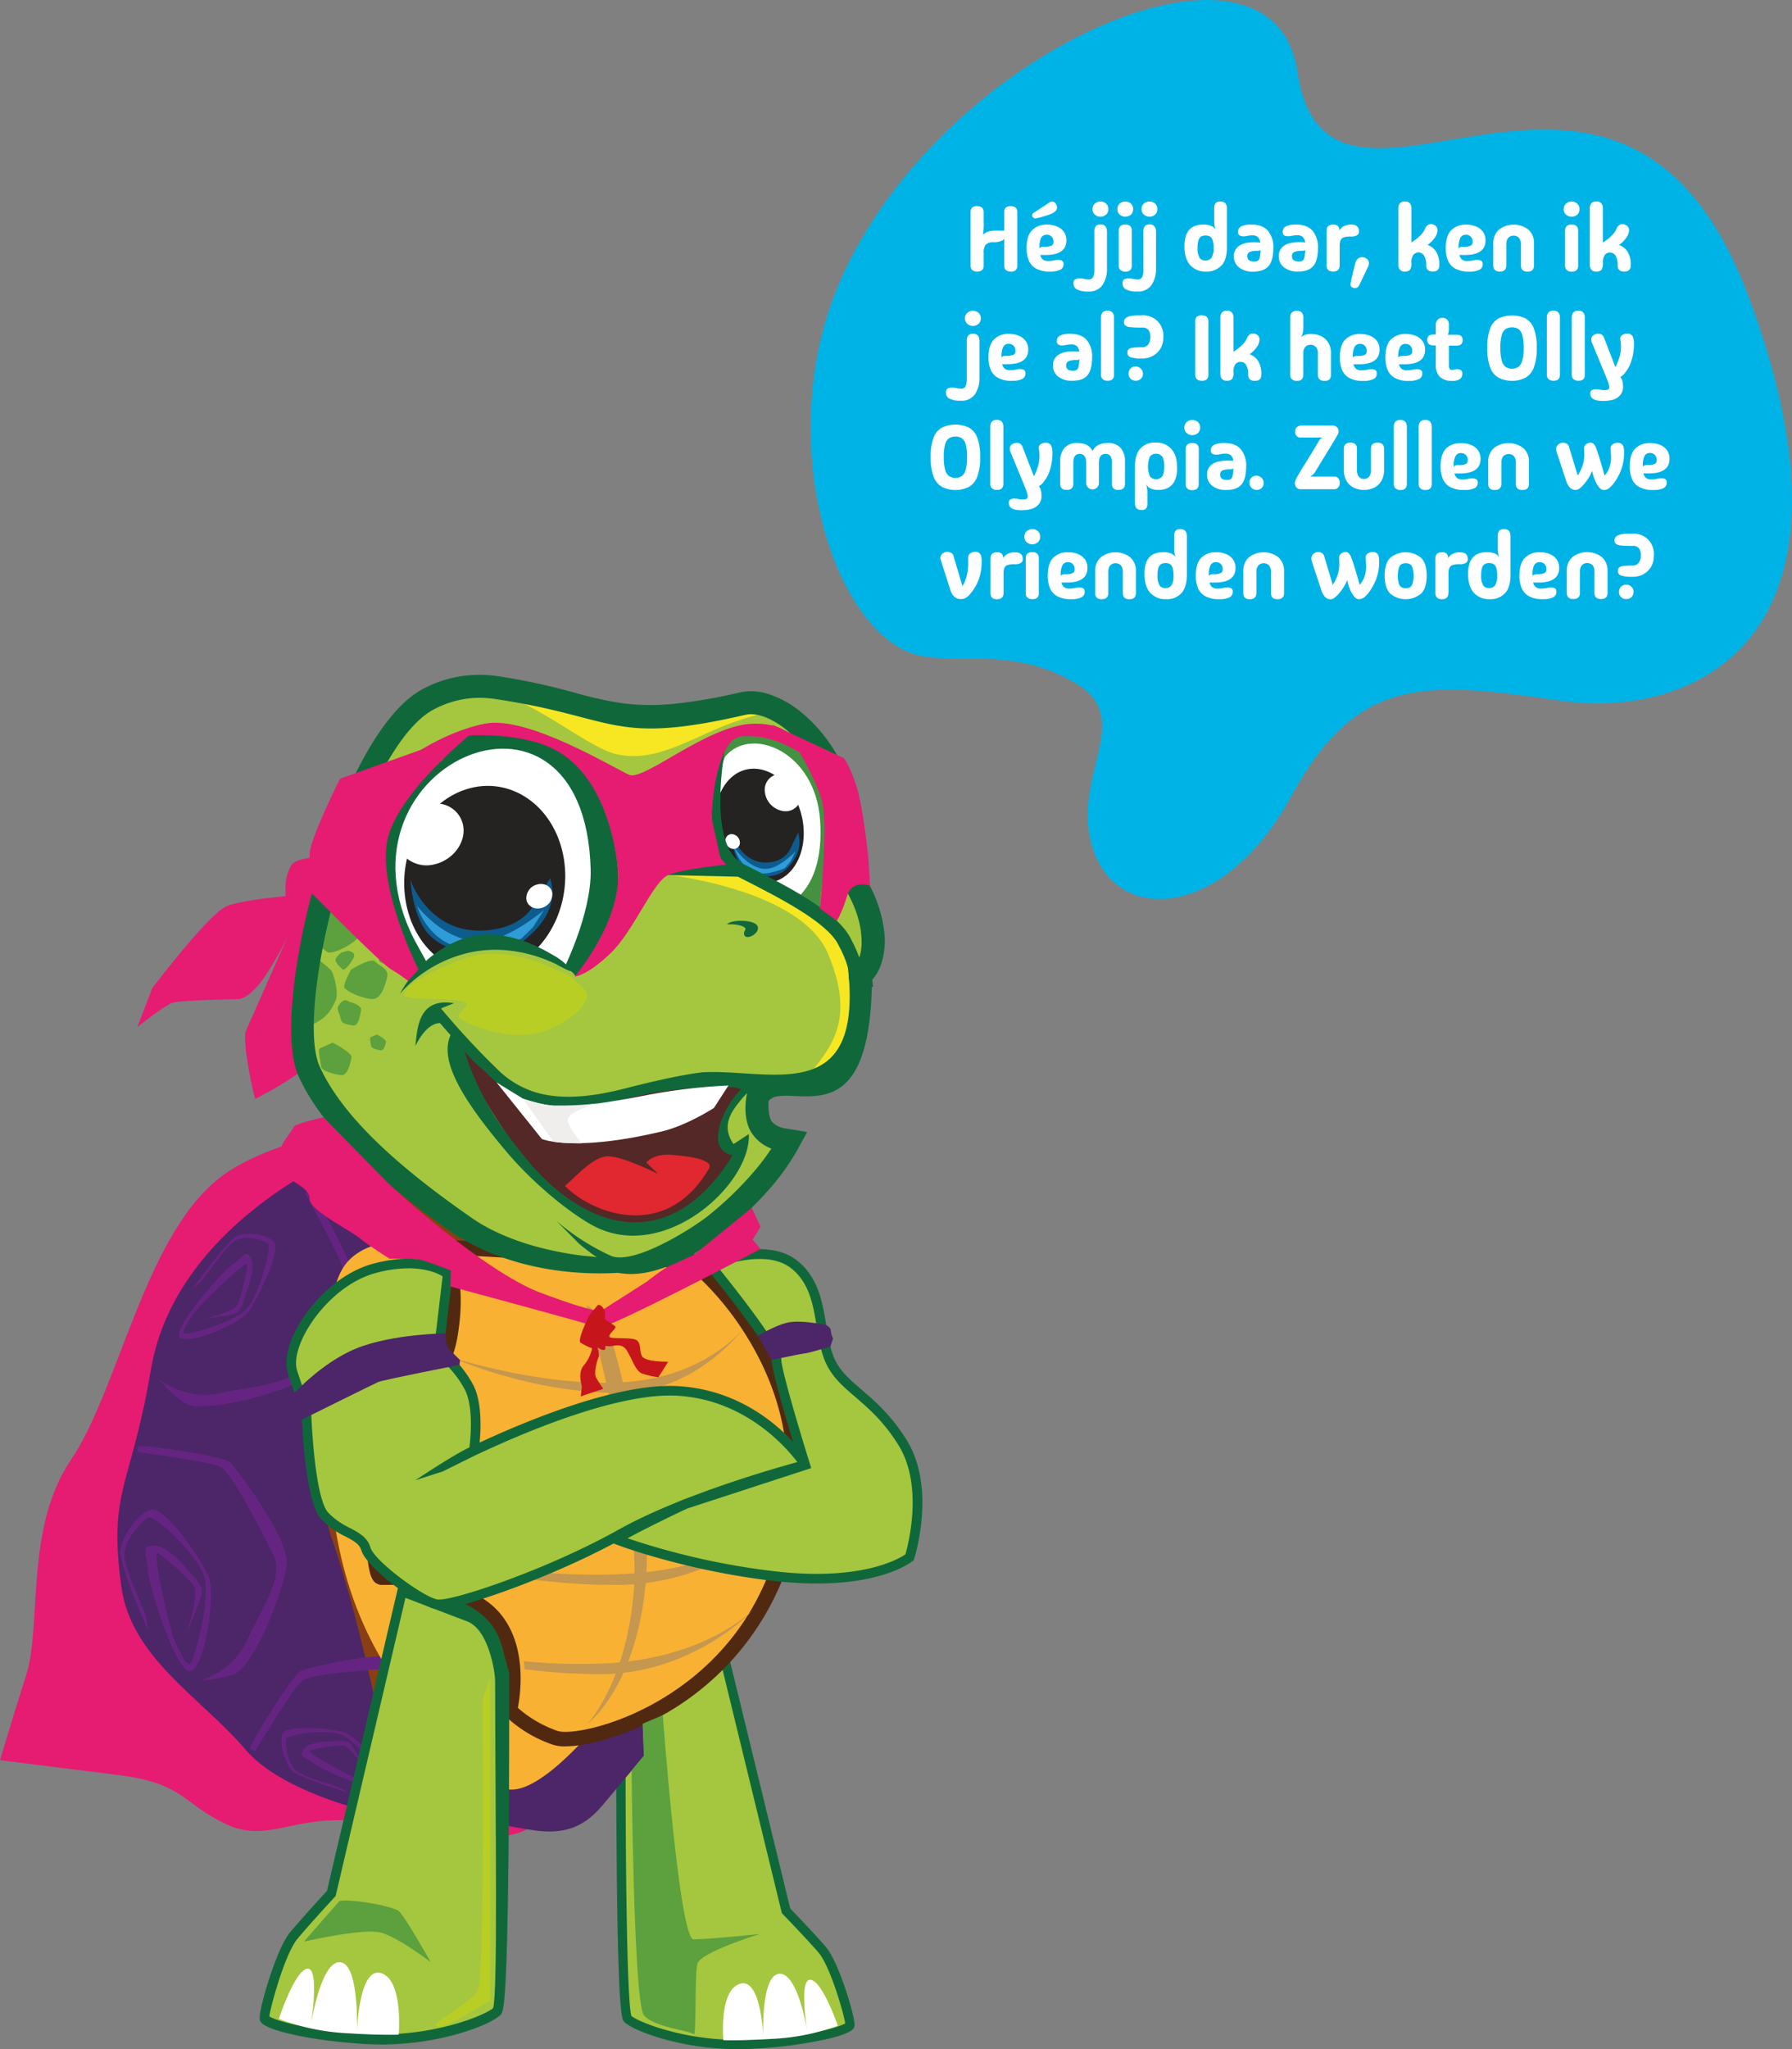 <svg id="Laag_1" data-name="Laag 1" xmlns="http://www.w3.org/2000/svg" viewBox="0 0 671 766.88"><rect x="0" y="0" width="671" height="766.88" fill="#808080" stroke="none"/><defs><style>.cls-1{fill:#e61b72;}.cls-15,.cls-2{fill:#a4c73f;}.cls-14,.cls-3{fill:#10683a;}.cls-29,.cls-4{fill:#fff;}.cls-11,.cls-13,.cls-14,.cls-15,.cls-16,.cls-17,.cls-18,.cls-19,.cls-20,.cls-21,.cls-22,.cls-23,.cls-24,.cls-4,.cls-5,.cls-7,.cls-9{fill-rule:evenodd;}.cls-27,.cls-5{fill:#4c2668;}.cls-6{fill:#883f13;}.cls-7{fill:#662482;}.cls-8,.cls-9{fill:#f8b133;}.cls-10{fill:#512911;}.cls-11,.cls-12{fill:#c5974f;}.cls-13{fill:#252222;}.cls-16{fill:#f6e722;}.cls-17{fill:#5da03e;}.cls-18{fill:#532827;}.cls-19{fill:#449241;}.cls-20{fill:#e1272f;}.cls-21{fill:#0e5b8d;}.cls-22{fill:#309cd7;}.cls-23,.cls-25{fill:#b9ce24;}.cls-24{fill:#efeeed;}.cls-26{fill:#c6161b;}.cls-28{fill:#00b3e6;}</style></defs><title>olly-home</title><path class="cls-1" d="M325.3,477.23s-9.89.09-11.73,3.15a17.49,17.49,0,0,0-2.14,7V492s-15.1,1.14-21.79,3.58-28.19,30.9-28.19,30.9l-5.52,14.48s10.17-8.23,13.37-9.17,24.7-1.33,24.7-1.33,4.65-.1,11.33-11a119.41,119.41,0,0,0,9.3-17.86s-16.27,36.79-18,40.59,3.2,25.93,3.49,25.62,25.77-12.48,25.2-21.08-.44-45.13-.44-45.13,5.14-4.06,5.3-5-4.86-19.32-4.86-19.32" transform="translate(-204.5 -156.56)"/><path class="cls-1" d="M381.11,574.92s-61.11,0-91.56,20.39-39.91,80.2-58.6,107.78c-17.15,25.31-10.76,61.61-16.57,80.06s-9.88,32.13-9.88,32.13,18.33,2.36,43.9,5.52,24.17,10.82,41.15,18.6,26.75-6.31,58.28,0,51.69,7.78,59.9-3.14C412.48,830,460.41,761,460.41,761Z" transform="translate(-204.5 -156.56)"/><path class="cls-2" d="M437,794c0,1.49-.5,115.1,2.49,118.1s23.42,11,47.34,9.46,35.38-5.48,35.87-7-5.48-22.68-10.46-28.41-13.46-14.45-13.46-14.45L474.9,773.52Z" transform="translate(-204.5 -156.56)"/><path class="cls-3" d="M480.85,923.44c-21.4,0-39.21-6.82-42.56-10.16-.93-.93-2.32-2.32-2.85-57.44-.24-25.1-.19-51.18-.16-61.22v-1.71l40.78-22,24.34,99.9c1.62,1.67,8.79,9.12,13.18,14.18,3.09,3.54,6.11,11.79,7.63,16.38.65,2,3.83,11.75,3.18,13.72-.22.66-.81,2.41-10.42,4.63a167.94,167.94,0,0,1-27,3.53q-3.11.19-6.12.19M440.92,911c2.93,2.47,22.28,10.28,45.83,8.81,21.46-1.34,32-4.61,34.23-6-.48-3.61-5.65-21.5-10-26.53-4.89-5.63-13.3-14.3-13.39-14.38l-.33-.34-23.49-96.43-35,18.86c-.18,54.32.42,110.8,2.15,116" transform="translate(-204.5 -156.56)"/><path class="cls-4" d="M475.35,920.07s-1.74-18.6,6.23-21.09,8.72,19.93,8.72,19.93-1-23.17,6-23.67,10.47,21.43,10.47,21.43S503.5,897,508,897.48s10.21,17.18,10.21,17.18a82,82,0,0,1-23.43,4.87c-13.45.81-19.42.54-19.42.54" transform="translate(-204.5 -156.56)"/><path class="cls-5" d="M339.22,585.77S270.7,611.64,261,669.19c-7.58,44.67-16,44.67-11.08,81.09,3.64,26.9,30.31,41.91,46.45,61s63.62,29.28,80.37,27.43C397.8,836.43,414.28,851,430,832.3l15.67-18.66-8.86-224Z" transform="translate(-204.5 -156.56)"/><path class="cls-6" d="M337.64,574.68s-21,1.38-24.34,8.25,4.59,15.6,10.36,19.88,21.66,9.16,23.8,26.51-33.91,58.76-18.73,103S354.07,840.05,353.27,842s10.43,15,21.75,6.45,11-31.25,11-31.25-19.17-101-13.39-113.17,12.76-34.33,13.59-41.85,4.08-38.43-.2-44.22-48.34-43.25-48.34-43.25" transform="translate(-204.5 -156.56)"/><path class="cls-7" d="M259.59,697.78s28.58,3.43,31.23,6.22,21.88,28.28,21,37.93-12.36,38.9-19.83,41.22a47.13,47.13,0,0,1-12.69,2.33s12.19-3,17.67-14.94,14-23.93,10-31.9S291.32,707.5,287,705.5,256.1,700,256.1,700v-2.24Z" transform="translate(-204.5 -156.56)"/><path class="cls-7" d="M299.4,807.79S314,783,317.62,781.67s34.68-8.69,43.17-4,30.67,26.91,29.8,34.69a47.37,47.37,0,0,1-3,12.56s2.18-12.36-6.59-22.18-16.33-22.38-25.23-21.93-34.78,1.81-38.33,4.93-17.43,26.14-17.43,26.14L298,811Z" transform="translate(-204.5 -156.56)"/><path class="cls-7" d="M322.57,604.53s14.33,25,13.68,28.76-9.62,34.44-17.89,39.49-38.57,13.33-44.9,8.73a47.49,47.49,0,0,1-9.45-8.79s9.67,8,22.54,5.25,27.53-3.11,31.54-11.07,15.65-31.12,14.69-35.74-14.09-28.09-14.09-28.09l1.8-1.34Z" transform="translate(-204.5 -156.56)"/><path class="cls-8" d="M369.9,633.89c-4-8-17.25-16.77-30.46-9-11.64,6.87-13.22,19.92-11.54,79.58,2.2,78,47.59,105.38,62.39,119.59,12.88,12.35,44.46-29.45,52.43-40.5a7,7,0,0,0,1.14-5.67L410.55,633.65a7,7,0,0,0-3.31-4.49Z" transform="translate(-204.5 -156.56)"/><path class="cls-9" d="M463.6,628.63S514,668,499.46,731.44s-76.63,78.95-87,75.52a46.11,46.11,0,0,1-17-10.3s7.37-29.18-12.86-40.33-29.43-9.12-35.19-9.28-2-58.51,0-62.8,21.73-5.15,25.69-27.46-2.84-33.6-2.84-33.6Z" transform="translate(-204.5 -156.56)"/><path class="cls-10" d="M416.29,810.13a15.32,15.32,0,0,1-4.69-.6,48.48,48.48,0,0,1-18.13-11l-1.05-1.08.37-1.46c.07-.27,6.59-27.3-11.54-37.3-16.83-9.28-25.51-9.08-31.25-9-.95,0-1.85,0-2.7,0a3.89,3.89,0,0,1-3.26-2c-2.18-3.55-2.92-14.86-2.19-33.63.41-10.31,1.59-27.84,3.06-31,1-2.13,3.38-3.23,6.67-4.76,6.46-3,16.23-7.53,18.81-22,3.7-20.86-2.43-31.64-2.5-31.75l2.49-4.09L464.6,626l.66.52c.54.42,13.12,10.34,24,28.33A107.06,107.06,0,0,1,502.63,688a101.83,101.83,0,0,1-49.95,110.43c-13.86,7.82-28.08,11.67-36.39,11.67m-17.89-14.4a44.37,44.37,0,0,0,14.9,8.65c4,1.34,19.76-1.08,36.72-10.65s38.89-28.27,46.8-62.89c5.85-25.62,1.76-50.25-12.17-73.21a111.12,111.12,0,0,0-22.09-26.34l-88.12-5.14c1.85,5.41,4,15.82,1.29,31.12-3.07,17.27-14.83,22.73-21.86,26a20.52,20.52,0,0,0-4.05,2.19c-.69,2-2,14.3-2.57,29.56-.7,18.9.35,27.07,1.17,29.33l1.45,0c5.94-.14,15.89-.36,34,9.63,9.11,5,14.43,14.19,15.41,26.51a59.07,59.07,0,0,1-.88,15.27" transform="translate(-204.5 -156.56)"/><path class="cls-11" d="M350.43,703.13s47.24,11.24,88,9,59.48-20.37,59.48-20.37-24.4,24.47-63.16,24.48c-45.35,0-84.34-13.11-84.34-13.11" transform="translate(-204.5 -156.56)"/><path class="cls-11" d="M374.16,664.75s34.92,11.23,65.07,9,44-20.37,44-20.37-18,24.48-46.69,24.48c-33.53,0-62.35-13.1-62.35-13.1" transform="translate(-204.5 -156.56)"/><path class="cls-11" d="M352.41,736.59s46.33,11.24,86.33,9,58.32-20.36,58.32-20.36-23.92,24.47-61.94,24.48c-44.47,0-82.71-13.11-82.71-13.11" transform="translate(-204.5 -156.56)"/><path class="cls-12" d="M432.47,779a213.67,213.67,0,0,1-32-.77,8.25,8.25,0,0,1,.42,3,223,223,0,0,0,28.23,1.87c35.5,0,57.84-24.48,57.84-24.48S469.82,776.8,432.47,779" transform="translate(-204.5 -156.56)"/><path class="cls-12" d="M351.85,770.05s.49.18,1.42.49l-.11-.17-1.31-.32" transform="translate(-204.5 -156.56)"/><path class="cls-11" d="M424.18,645.09s20.43,72,17.67,106.63-17.36,49.95-17.36,49.95,18-13.31,21.71-52-13.09-93.65-14.4-97.26-7.62-7.35-7.62-7.35" transform="translate(-204.5 -156.56)"/><path class="cls-13" d="M433.85,625.25c-.88-.42-1.72-.85-2.47-1.25a22.05,22.05,0,0,0,2.47,1.25Zm2.54,4.12c7.17,1.46,13.82-1.12,18.09-2.62h0c2-.7,3.22-1.26,3.22-1.26a90.81,90.81,0,0,0,15.16-9.93c11.76-9.32,22.1-21.22,26.63-29.43l1.76-3.18-3.59-.6s-5.69-.94-7.75-5.19c-1.42-2.94-1.51-8.74-.62-10.36,8.21-12.7,37.74,16.74,38.18-44.13h.07c0-.25,0-.53,0-.84,2.21-2,5.76-6.83,4.48-17.1-1.4-11.26-8.18-20.88-10.39-23.75.47-4.74,1.78-23.72-5.47-37.83a53.42,53.42,0,0,0-15.3-18.47c-6.35-4.69-13-6.79-18.29-5.58-19.23,4.42-31.39,5.38-41.43,4.56-1.65-.16-3.27-.34-4.83-.55-13.26-1.91-24-6.78-45.66-10a41.54,41.54,0,0,0-26.32,4.53c-29.92,16.22-55.5,116.46-44.78,140.19,10.35,22.88,37.65,44,57.08,57.63,25.74,16.45,55.17,14.09,59.8,13.91" transform="translate(-204.5 -156.56)"/><path class="cls-14" d="M433.38,621.06l.77.41ZM455,630.32c-4.56,1.62-11.31,4-18.91,2.61l-.42,0c-6.9.34-35.6,1.72-61-14.5l-.14-.1a305,305,0,0,1-32.33-25.67c-10.84-10.11-20.54-21.46-25.94-33.4-6.09-13.48-1.42-49.34,9-82,9.06-28.36,22.55-54.71,37.3-62.7a44.58,44.58,0,0,1,13.78-4.8,46.58,46.58,0,0,1,14.75-.12,238.09,238.09,0,0,1,28.77,6.2,146.9,146.9,0,0,0,16.82,3.78h0c.82.11,1.61.2,2.34.28l2.33.25h0a89.09,89.09,0,0,0,16.61-.31,195.6,195.6,0,0,0,23.75-4.19,20.46,20.46,0,0,1,10.49.64,36.19,36.19,0,0,1,10.69,5.56,52.38,52.38,0,0,1,9.12,8.72,59.88,59.88,0,0,1,7.22,11c3.89,7.56,5.47,16.31,6,23.78a99.13,99.13,0,0,1,0,14.63,64.39,64.39,0,0,1,5,8.13,49.3,49.3,0,0,1,5.25,16.21,28.26,28.26,0,0,1-1.12,13.32,17.29,17.29,0,0,1-3.22,5.56l.25,2.7-.43,0c-1.05,42-16.51,41.38-29.22,40.83-4.13-.17-7.84-.33-9.39,1.84a12,12,0,0,0-.06,3,11.65,11.65,0,0,0,.8,4c1.12,2.3,4.31,3.07,5,3.22l.13,0,3.59.59,4.93.83-2.42,4.38-1.75,3.19A89,89,0,0,1,491,603.32a136.85,136.85,0,0,1-16,15c-2.59,2-5.27,4-8,5.78-5.48,3.59-5.22,3.77-11.42,6Zm-17.92-4.43c5.38,1.09,10.68-.54,14.54-1.89l.64-.23.37-.13.65-.23h0c1.66-.58,2.65-1,2.81-1.08h0a76.82,76.82,0,0,0,7.12-4.14c2.51-1.65,5-3.47,7.44-5.4a129.75,129.75,0,0,0,15.14-14.22,86.06,86.06,0,0,0,10-13c-2.27-.65-6.91-2.46-9-6.83a18.59,18.59,0,0,1-1.51-6.64c-.17-2.75.2-5.55,1-7l.13-.22c3.69-5.72,9.38-5.47,15.72-5.2,9.73.41,21.61.91,21.88-37v-1.4l0-1,0,0v-.82l1-.1.17-.14a9.82,9.82,0,0,0,2.58-4,21.31,21.31,0,0,0,.75-10,42.29,42.29,0,0,0-4.53-13.84,54.52,54.52,0,0,0-5.16-8.2l-.85-1.11.14-1.38a90.65,90.65,0,0,0,.14-14.8c-.49-6.73-1.88-14.54-5.24-21.08a53.76,53.76,0,0,0-6.39-9.68,44.71,44.71,0,0,0-7.87-7.55,28.65,28.65,0,0,0-8.54-4.48,13.38,13.38,0,0,0-6.86-.49,201.24,201.24,0,0,1-24.57,4.31,96.35,96.35,0,0,1-17.93.32h-.05c-.84-.08-1.67-.17-2.5-.27l-2.45-.29h0a153.29,153.29,0,0,1-17.68-4,234.81,234.81,0,0,0-28-6,39.72,39.72,0,0,0-12.54.09A37.58,37.58,0,0,0,366,420.76c-13,7-25.34,31.76-33.92,58.63-10,31.29-14.73,65-9.32,77,5,11,14.08,21.58,24.33,31.14a298.14,298.14,0,0,0,31.51,25c19.36,12.35,41,13.64,51.59,13.53l2.87-5.16.11.06h0l.22.13.78.4h0l1.21.6-1.75,3.9,1.72-.07h0l.86,0,.47,0Z" transform="translate(-204.5 -156.56)"/><path class="cls-15" d="M365.52,419.9c-8.84,4.78-22,27.47-29.25,50.91-6.44,20.85-14.79,44.39-16,55.15-1,8.46-1.87,17.73-.23,25.41,6,28,36.41,47.4,60.49,63.67l.85,1.59A65.24,65.24,0,0,0,415.56,627s9.36-1.65,17.7,1.47,16.34,0,21.22-1.74c-7.93-3.48-11.4,4.48-19.8,1-5-2.1-8.57-3.88-8.57-3.88,17.23,21.71,60.71-20.05,71.13-38.94,0,0-7-1.15-9.65-6.61s-2.17-13-2.17-13,9.56-5.67,13-4.48,15.27-1,15.27-1c12.54-13.12,14.51-20.94,11.11-39.15,0,0,6.24-2.91,4.66-15.61s-10.51-23.3-10.51-23.3,2.87-21.93-5.09-37.43-21.92-24.76-30.73-22.7c-15,3.49-33,3.3-46.86,1.49-29.08-3.81-51.45-13.61-70.72-3.2" transform="translate(-204.5 -156.56)"/><path class="cls-16" d="M383.91,415.28c-1,0-2,.08-2.93.16,1-.07,2-.13,2.93-.16m108.86,7.66c-3.51-1.49-6.85-2-9.67-1.33-15,3.5-33,3.3-46.86,1.49-20.14-2.64-37.06-8.15-52-7.83,16.06-.38,38.94,20.58,50.81,23.46s22.52-2.56,35.88-8.55a115.28,115.28,0,0,1,21.8-7.24" transform="translate(-204.5 -156.56)"/><path class="cls-17" d="M336,519.42s7.54-4.7,9-3,5.25,2.58,4.45,5.85-2.17,8-5.31,8.16-10.52-2.93-10.74-4.47,2.56-6.52,2.56-6.52m-.66,12.08s4.72,1,4.38,3.1-1,6.14-3.06,5.71-4.18-.59-4.5-2.28-1.28-3.45-1.17-4.33,1.74-2.77,2.68-2.83a2.53,2.53,0,0,1,1.67.63m-.51-19.17s3.39.46,2,2.87-3.33,4.89-4.17,4-3-2.66-2.37-3.92a6.93,6.93,0,0,1,2.12-2.27Zm-12.2,2.48A83.84,83.84,0,0,0,320.26,526a148.77,148.77,0,0,0-1.12,15,28.19,28.19,0,0,0,5.59-2.87c2.74-1.93,3.88-3.86,5.34-6.91s-.56-9.54-1.24-11c-.42-.9-3.55-3.42-6.21-5.31m7.51-24.72c-2.29,7.16-4.5,14.07-6.25,20.16a34.13,34.13,0,0,0,3.28,2.53c1.86,1.19,12.82-4.18,12.6-7.94s.28-7-.2-9.28c-.34-1.61-3.82-3.61-9.43-5.47" transform="translate(-204.5 -156.56)"/><path class="cls-16" d="M509,556.93a14.66,14.66,0,0,1,4.63,2.87c12.54-13.12,14.5-20.94,11.11-39.15a4,4,0,0,0,.61-.38c-.87-3-1.73-5.67-2.52-7.87-4.85-13.61-42-29.92-42-29.92L454.78,484s49.53,5.43,59.71,29.4,1.62,34.14-5.46,43.51" transform="translate(-204.5 -156.56)"/><path class="cls-18" d="M484.69,563.69c.37-.81-14.6,12.14-6.38,23.95.95,1.36,5.6-4.85,5.6-4.85-55.57,103.35-125.6-67-105.67-35.52,5.54,8.74,16.12,16.37,28,19.54a60.24,60.24,0,0,0,36.94-2.48c20.93-8.54,30.64-3.75,41.51-.64" transform="translate(-204.5 -156.56)"/><path class="cls-18" d="M476.84,574.6c-1,2.79-.34,8.47.6,11.63-6.81,5.78-17,14.57-31.66,18.18s-32.07-4.42-41.54-10.72A152.61,152.61,0,0,1,392.86,579c9.58,1.73,35.57,6.18,47.66,6.13,15-.07,36.31-10.52,36.31-10.52Zm7.85-10.91c.07-.13-.32.13-1,.72l.56-.83Z" transform="translate(-204.5 -156.56)"/><path class="cls-14" d="M482,564.25c-6.14,5.65-14.27,22.58-3.15,24.66-17.52,28.3-38.82,28.91-55.25,20.07-10.06-5.41-17.54-12.9-24.46-21.76a151.24,151.24,0,0,1-9.48-13c-8.87-14.3-12.17-26.5-11.46-27,.29-.18-2.49-1.53-1.09.69,5.76,9.09,16.81,15.63,29.09,18.85,12.6,3.31,26.54,3.15,37.42-1.29,18.25-7.44,27.77-4.52,37.14-1.65Zm3.84,0a1.23,1.23,0,0,0,0-1.09h0a1,1,0,0,0-.83-.59l0-.07c-1.2-.34-2.35-.7-3.5-1.05-9.81-3-20.91-1.32-38.85,1.73-8.55,3.48-19.5,6.74-29.73,5.09-2.17-.35-6.51-1.39-8.63-2-11.69-3.07-19.62-11.19-25-19.69-2.36-3.73-4.09-5-5.11-4.32-6.9,10,4.21,26.57,19.6,44.9,11.2,13.34,25.16,24,32.75,28.06,26.7,14.35,59.31-15.51,58.35-34.25,0,0-5.7,3.77-5.73,3.74-5-7.15-.35-12.72,3.11-16.91a25.86,25.86,0,0,1,2.23-2.39c.06-.06,0-.26-.2-.49h0l1.08.31Z" transform="translate(-204.5 -156.56)"/><path class="cls-19" d="M472.08,458.73c.8,0,2.15-17.48,3-18.84s0-3.83,3.73-6.77,15.13-4.21,15.13-4.21l-4.88,3.52a19.85,19.85,0,0,1,18.31,10.45c6.32,11.52,8.13,29.19,5.94,39s-1.24,16.59-2.62,15.68-31.43-14.44-34.24-20.68-4.37-18.18-4.37-18.18" transform="translate(-204.5 -156.56)"/><path class="cls-14" d="M422.35,444.57c-12.13-14.63-26.88-16-38.37-14.95s-28.34,19.49-28.34,19.49l15.19-8.63S349.2,456,348.32,474.09s11.47,46.43,11.47,46.43a33.18,33.18,0,0,1,20.29-10c12.62-1.21,36,14.14,39.59,11.46,27.38-20.43,14.81-62.76,2.68-77.39" transform="translate(-204.5 -156.56)"/><path class="cls-14" d="M390.62,413.11a41.55,41.55,0,0,0-26.33,4.53c-29.92,16.22-55.51,116.46-44.78,140.19,10.35,22.88,37.65,44,57.08,57.62,27.81,17.78,49.76,13.41,50.24,13.75,2.25.21-4.91-2.61-2.86-2.55-21.08-2.47-34.61-8.74-42-13.73-.65-.44-1.45-1-2.41-1.67-18.8-13.22-45.42-33.58-55.35-55.53s15-118.65,42.53-133.56a36.48,36.48,0,0,1,23.13-4c45.82,6.77,43.49,17.48,93.8,5.91,3.8-.87,8.94.89,14.09,4.69a48.4,48.4,0,0,1,13.79,16.66c7.58,14.79,4.82,35.88,4.81,35.94l-.14,1.12.72.87s8.46,10,9.94,22c1.35,10.86-3.21,13-3.23,13l-1.8-1.8.39,4.58c4.51,49-29.08,35.68-53.65,36.69-3,.13-6.4,2.36-10.27,2.71-.28,0,1.49,1.42,1.2,1.44l25.17,1.75s-2.73,8.86.59,15.69a15,15,0,0,0,8.05,7c-4.83,7.48-13.7,17.23-23.66,25.15-6.3,5-27.92,18.53-36.38,15a85.54,85.54,0,0,1-20.51-13.16l7.66,7.71c.91,1.15,6.29,5.19,7.67,6.05,2.69,1.68,1.87,1.42,2.9,2,5.42,2.83,17.22,1.16,17.22,1.16,8.11-.39,19.74-10.79,24.63-14.68,11.75-9.32,22.1-21.22,26.63-29.43l1.76-3.18-3.59-.6s-5.69-.94-7.75-5.19c-1.42-2.94-1.51-8.75-.61-10.36,8.24-12.75,38,17,38.18-44.95,2.2-2,5.78-6.81,4.5-17.12-1.4-11.26-8.18-20.87-10.39-23.76.46-4.73,1.78-23.71-5.47-37.82a53.42,53.42,0,0,0-15.3-18.47c-6.35-4.69-12.9-6.13-18.29-5.58-51.18,5.17-52.16-.1-91.91-6" transform="translate(-204.5 -156.56)"/><path class="cls-4" d="M365.39,518.85s19.8-8.31,34.82-5.25S415,520.42,415,520.42s11.11-21.7,10.67-38.47c-2.22-83.53-102.88-38-64.33,29.4,1.86,3.25,4.09,7.5,4.09,7.5" transform="translate(-204.5 -156.56)"/><path class="cls-13" d="M380.68,451.48c16.4-4.13,32.08,7.85,35,26.77s-8,37.62-24.37,41.75-32.09-7.86-35-26.78,8-37.61,24.38-41.74" transform="translate(-204.5 -156.56)"/><path class="cls-4" d="M356.62,477.66a37.64,37.64,0,0,1,12.12-20.36,10.13,10.13,0,0,1,9.22,8.42c1,6.16-3.74,12.54-10.5,14.24a11.83,11.83,0,0,1-10.84-2.3" transform="translate(-204.5 -156.56)"/><path class="cls-4" d="M502.36,493.31C489.63,485,485,485.61,478.63,481c0,0-4.5-6.42-5.54-17.5s2.15-22.91,3.1-24c10-11.4,33.58-1.43,35.37,23.82,1.07,15.14-2.83,24.55-9.2,29.95" transform="translate(-204.5 -156.56)"/><path class="cls-13" d="M487.82,444.28c-9.12-.78-16,8.13-15.42,19.88s8.49,21.93,17.61,22.71,16-8.12,15.41-19.89-8.49-21.92-17.6-22.7" transform="translate(-204.5 -156.56)"/><path class="cls-4" d="M503.48,457.6a23.62,23.62,0,0,0-8.71-11.05,5.87,5.87,0,0,0-3.9,6.06,8.14,8.14,0,0,0,7.16,7.52,5.79,5.79,0,0,0,5.45-2.53" transform="translate(-204.5 -156.56)"/><path class="cls-14" d="M488.26,503.35c.67,2.66-4.18,5.08-5,3.26s1.62-2.23-.54-3.31-6-.81-6-.81c1.63-2,10.83-1.8,11.5.86" transform="translate(-204.5 -156.56)"/><path class="cls-20" d="M470.25,593.41c-16.23,28.47-44.46,17.1-54.21,6.94,2.94-2.26,10.33-11,16-11.07S451,595.94,451,595.94l-4.53-4.33s2.68-3.51,9.89-2.84,11.42,1.32,13.75,3.47Z" transform="translate(-204.5 -156.56)"/><path class="cls-17" d="M348.54,511.65s3.73,1.84,3.47,2.82-.65,3.17-1.84,3.1-3.58-.76-3.68-1.45-.69-3.22-.25-3.44,2.3-1,2.3-1" transform="translate(-204.5 -156.56)"/><path class="cls-17" d="M345.55,543.69s3.73,1.84,3.47,2.82-.66,3.17-1.85,3.11-3.58-.76-3.68-1.46-.69-3.21-.24-3.43,2.3-1,2.3-1" transform="translate(-204.5 -156.56)"/><path class="cls-17" d="M329,546.75s7.66,3.77,7.13,5.78-1.34,6.5-3.78,6.37-7.35-1.55-7.55-3-1.42-6.6-.51-7,4.71-2.12,4.71-2.12" transform="translate(-204.5 -156.56)"/><path class="cls-21" d="M404.47,495s-3.74,8.91-18.61,9.79c-21,1.25-27.67-18.9-27.67-18.9s.7,12.8,6.21,19.6c7.31,9,26.69,11.16,36.82,2.63,4.82-4.05,12.68-11.82,9.29-22.92l-5.09,8.36Z" transform="translate(-204.5 -156.56)"/><path class="cls-22" d="M400.1,507.44s-.11,1.13-11.61,3.62c-22.12,4.79-27.87-15.53-27.87-15.53s12.38,16.52,28.13,12.68c9.12-2.23,19.47-11.11,19.47-11.11L404,503.66Z" transform="translate(-204.5 -156.56)"/><path class="cls-21" d="M500.59,473.83s-1.67,5.21-8.87,5.51c-10.15.41-13.7-11.61-13.7-11.61s.54,7.59,3.32,11.69c3.68,5.45,13.1,7,17.88,2.13,2.27-2.33,6-6.8,4.15-13.42L501,473Z" transform="translate(-204.5 -156.56)"/><path class="cls-22" d="M498.66,481.12s0,.67-5.57,2c-10.64,2.49-13.74-9.62-13.74-9.62s6.25,10,13.83,7.93c4.38-1.17,9.26-6.27,9.26-6.27L500.49,479Z" transform="translate(-204.5 -156.56)"/><path class="cls-15" d="M415.35,530s10.48-7,.83-11.16-21.53-14.69-34.73-9.35-13.58,2.87-19.19,10.31-17.93,9.77-6.76,14.44S415.35,530,415.35,530" transform="translate(-204.5 -156.56)"/><path class="cls-14" d="M412.36,517.18c-1-.27-14.4-7.62-31.28-4.31a49.61,49.61,0,0,0-26.78,15.5s7.16-14.34,22.75-20.21,31.31,4,35.11,6.15,7,5.79,5.95,5.66-5.75-2.79-5.75-2.79" transform="translate(-204.5 -156.56)"/><path class="cls-23" d="M418.35,522.27s-22-13.43-39.88-7-23.9,12.25-22.4,13.93,20.15.78,22.6,2.49-4.78,4.14-1.64,6.22,19.12,9.13,31.7,4.36,17.75-12.34,14.71-15.34-5.09-4.66-5.09-4.66" transform="translate(-204.5 -156.56)"/><path class="cls-14" d="M468.59,557.8s-6.89.16-30.23,6.15c-11.31,2.9-20.56,3.74-28.31,2.52a34.28,34.28,0,0,1-19.17-9.62,297.42,297.42,0,0,1-21.27-22.91L374.5,532c-14-2.36-13.67,10.59-14.52,16.1,1.74-3.52,5-8.57,9.27-8.67,2,2.35,9,10.47,18.94,20.16a38,38,0,0,0,21.25,10.66c8.3,1.31,18.05.45,29.88-2.58,22.94-5.89,45.35-4,45.37-4Z" transform="translate(-204.5 -156.56)"/><path class="cls-4" d="M405.76,487.54c2.67-.67,5.15.76,5.54,3.2a5.34,5.34,0,0,1-4.17,5.65c-2.67.67-5.15-.76-5.53-3.2a5.32,5.32,0,0,1,4.16-5.65" transform="translate(-204.5 -156.56)"/><path class="cls-4" d="M478.7,468.74a2.31,2.31,0,0,0-2.55,2.52,3.21,3.21,0,0,0,2.83,3,2.32,2.32,0,0,0,2.56-2.52,3.22,3.22,0,0,0-2.84-3" transform="translate(-204.5 -156.56)"/><path class="cls-14" d="M452.25,484l28.57.66.95.49c14.56,7.36,32,16.34,36.47,24.64,4,7.45,4.06,10.27,4.11,12.19,0,.41,0,.79.06,1.19l5.13-.47c0-.26,0-.56,0-.88-.07-2.41-.18-6-4.71-14.46-5.29-9.92-24.26-19.52-39.64-27.3l-.65-.33c-13.32-6.74-6.66-42.37-6.64-42.45-5,10.89-7.26,30-1.58,40.49,1.35,2.5-24.29,5.09-22,6.23" transform="translate(-204.5 -156.56)"/><path class="cls-4" d="M390.41,561.63l17,21.2s12.08,5,45-2.86c9.4-2.26,19.42-8.78,19.42-8.78l5.43-8.39a215.4,215.4,0,0,0-29.86,3.46c-12.61,2.52-26.69,4.61-32.24,4.35-.45,0-5,.3-14.81-2.89Z" transform="translate(-204.5 -156.56)"/><path class="cls-7" d="M276.74,638.71s12.91-18.12,16.47-19.63,11.53-.86,14,2.47-6.55,22.15-9.94,26.28-20.93,11.85-25.18,9.43,15.92-25.15,19.72-27.64,4.56-5.41,6.45-2.49-.16,9.53-1.35,12.69-1.91,7.3-4.23,8.27-12.12,2-12.12,2,11.68-2.36,13-5.49S297.44,631,297,629.66s-17.72,15.16-20.12,18.7-4.76,7.09-3.18,7.37,19.49-4.24,23.93-10.26,8.83-22.83,7.09-23.74-8-3.09-11.83-1-10.55,12.42-12.46,14.68a15.73,15.73,0,0,1-3.73,3.29" transform="translate(-204.5 -156.56)"/><path class="cls-7" d="M259.76,766.38s-10.92-24.77-10.22-29.74,6.57-14,11.71-15.11,19.34,19.43,21.54,25.59-1,30.86-6.31,34.57-16.45-32-16.64-37.8-2.8-8.22,1.54-8.9,10.05,5.24,12.65,8.31,6.53,6.12,6.05,9.36-5.76,15.27-5.76,15.27,5.07-15,2.59-18.15-12-11.82-13.61-12,4.64,28.84,6.86,33.52,4.46,9.35,5.78,7.63,8.14-25.11,4.6-33.52-18.58-22.45-20.68-20.9-8.48,7.74-8.73,13.37,6.37,19,7.54,22.41a19.57,19.57,0,0,1,1.09,6.12" transform="translate(-204.5 -156.56)"/><path class="cls-7" d="M334.59,827.32s-18.44-5.46-20.88-8.2-4.91-10.36-3.3-13.82,19.15-1.87,23.51-.22,16.67,15.11,16.4,19.91-24.86-5.71-28.14-8.33-5.76-2.29-4.25-5.08,7.25-3.26,10.08-3.3,6.22-.84,7.8,1,6,10.49,6,10.49-6.09-10-8.92-10-11.74,1.26-12.57,2.1,18,11,21.53,11.9c-.85-.23,7.39,3,6.74.3-.38-1.56-10.38-16.5-16.56-18.45s-20.49,0-20.54,2,.6,8.49,3.61,11.29,13.26,5.31,15.67,6.27a13.74,13.74,0,0,1,3.86,2.27" transform="translate(-204.5 -156.56)"/><path class="cls-24" d="M400.3,567.73l11.42,16.11a60.59,60.59,0,0,0,7.15.57c4.15.11,3.46,0,3.46,0s-6.58-7.59-4.95-9.75c2.16-2.89,10.61-5.13,10.61-5.13a124.87,124.87,0,0,1-16.09.75,36.6,36.6,0,0,1-11.6-2.58" transform="translate(-204.5 -156.56)"/><path class="cls-2" d="M385.27,763.58c.62.35,6.39,20.58,6.39,21.31,0,12.83,2.59,121.25-.37,124.35-3.14,3.27-24.52,12-49.56,10.35s-37-6-37.56-7.63,5.74-24.77,11-31,14.08-15.79,14.08-15.79l26.48-113.42Z" transform="translate(-204.5 -156.56)"/><path class="cls-3" d="M347.4,921.7c22.39,0,41-7.45,44.55-11.11,1-1,2.42-2.53,3-62.75.26-27.44.23-54.15.2-65.12l-3-10.85c-2-7.33-7.34-12-14.19-15.5l-23.7-8.75L326.93,864.19c-1.7,1.83-9.2,10-13.8,15.49-3.24,3.88-6.39,12.88-8,17.9-.68,2.13-4,12.84-3.32,15,.23.72.83,2.63,10.9,5.06,5.2,1.26,14.33,3,28.27,3.86q3.24.21,6.41.21m41.79-13.64c-3.07,2.7-23.32,11.23-48,9.63-22.47-1.47-33.52-5-35.84-6.51.5-3.95,5.92-23.5,10.5-29,5.12-6.15,13.93-15.62,14-15.71l.34-.37,26.14-111.56,23.27,8.87c8.06,3.24,10.29,19.28,10.3,22,.14,58,1,117.16-.76,122.68" transform="translate(-204.5 -156.56)"/><path class="cls-4" d="M353.78,918s1.82-20.32-6.52-23-9.13,21.77-9.13,21.77,1-25.31-6.26-25.86-10.95,23.42-10.95,23.42,3.39-21.51-1.31-21-10.69,18.77-10.69,18.77a82.63,82.63,0,0,0,24.53,5.32c14.07.89,20.33.59,20.33.59" transform="translate(-204.5 -156.56)"/><path class="cls-25" d="M385.19,792.51s.92,103.57-1.73,108.8-18.25,12.53-15.34,13.63,20-9.81,20-9.81V784.43Z" transform="translate(-204.5 -156.56)"/><path class="cls-17" d="M318.26,883.2s22.23-5.12,28.76-3.41,18.76,11.08,18.76,11.08-9.43-16.77-11.83-19-21.29-5.12-22.52-3.7-13.17,15.08-13.17,15.08" transform="translate(-204.5 -156.56)"/><path class="cls-17" d="M452.68,798.46s6.14,83.89,11.55,83.89,24.75-2,24.75-2-22.19,6.83-23.33,11.09-.28,27.83-1.42,26.44-14.71-2.54-18.6-7.09S441,819.11,441,819.11l4.59-5.47-.47-12Z" transform="translate(-204.5 -156.56)"/><path class="cls-2" d="M372.13,633.36s-8.26-7.17-27.16-2.2-34.36,28.13-30.92,38.89,5.15,13.24,5.15,13.24.86,33.93,6.88,40.55,13.74,6.62,15.46,12.41,20.62,19.86,26.63,20.69,42.2-11.42,68.83-26.31,69.05-25.82,69.05-25.82-16.32-26.07-48.11-27.73-88.48,28.55-88.48,28.55l12.44-6.16s2.48-15.53-1.82-23.81a40.73,40.73,0,0,0-11.39-13.23Z" transform="translate(-204.5 -156.56)"/><path class="cls-3" d="M368.7,758.77a6.14,6.14,0,0,1-.78,0c-6.54-.9-26.19-15.48-28.12-22-.68-2.31-2.62-3.44-6-5.23a30.37,30.37,0,0,1-9.06-6.49c-6.07-6.67-7.18-36-7.33-41.24-.67-1.19-2.35-4.66-5.08-13.21-1.42-4.45-.17-10.6,3.52-17.32,4.84-8.81,15.25-20.35,28.67-23.87,19.59-5.15,28.43,2.26,28.79,2.58l.73.63-3.43,29a42.71,42.71,0,0,1,11.08,13.22c3.31,6.37,2.9,16.4,2.4,21.59,19.22-8.91,52.05-22.27,73.94-21.14,32.36,1.68,48.86,27.47,49.55,28.57l1.31,2.09-2.39.62c-.42.1-42.5,11-68.62,25.65-25.35,14.17-60.81,26.56-69.18,26.56M357.42,631.23a47.13,47.13,0,0,0-12,1.68c-12.3,3.23-21.91,13.93-26.41,22.11-3.16,5.76-4.35,11-3.25,14.48,3.24,10.13,4.92,12.75,4.93,12.78l.28.43,0,.54c.24,9.25,1.84,34.35,6.4,39.37a27.73,27.73,0,0,0,8.08,5.73c3.41,1.8,6.63,3.51,7.78,7.38,1.5,5.07,20,18.71,25.14,19.42,5.42.73,40.93-11.13,67.7-26.1,22.79-12.75,57.38-22.69,67-25.32-4.58-6-20-23.53-45.23-24.84-22.29-1.15-57.61,13.91-75.83,22.54l-11.75,5.82L360,710.53c.62-.33,13.6-9.13,20.26-12.3.44-3.43,1.62-15.21-1.76-21.73a39.28,39.28,0,0,0-10.83-12.6l-.88-.61,3.44-29.07c-1.59-1-5.74-3-12.79-3" transform="translate(-204.5 -156.56)"/><path class="cls-2" d="M461.44,719.34c-1.38.53-27.16,12.91-25.78,13.43a269.28,269.28,0,0,0,60.51,13.82c35.65,3.73,49-7.24,49-7.24s8.16-25.44-2.57-42.82S520,676.37,515.3,665.61s-1.95-26.45-13.12-35.63-31.78,0-31.78,0,24.91,30.55,24.91,35.52,10.74,39.31,10.74,39.31Z" transform="translate(-204.5 -156.56)"/><path class="cls-3" d="M510.37,749.18a138.57,138.57,0,0,1-14.39-.79c-26.3-2.75-50.69-10-61-13.92l-1.17-.45-.05-1.31c0-1.33,0-1.82,13.41-8.52,6.25-3.12,12.8-6.24,13.59-6.54l.08,0,42.91-14c-2.33-7.52-10.29-33.53-10.29-38.14-.16-2.91-12.59-19.76-24.51-34.37l-1.49-1.83,2.16-1c.88-.4,21.77-9.52,33.67.25,7.71,6.33,9.24,15.65,10.59,23.87.74,4.53,1.44,8.8,3,12.43,2.08,4.74,5.66,7.82,10.18,11.72,5,4.29,11.18,9.62,17,19,11,17.88,3.1,43.25,2.75,44.32l-.16.51-.41.34c-.48.4-10.57,8.43-35.91,8.43m-70.84-16.93a272,272,0,0,0,56.82,12.55c31.14,3.25,44.77-4.86,47.22-6.55,1.07-3.72,6.77-25.68-2.55-40.77-5.49-8.88-11.2-13.79-16.23-18.13-4.69-4-8.73-7.52-11.15-13-1.77-4-2.54-8.75-3.29-13.3-1.3-8-2.65-16.19-9.32-21.66-8.14-6.68-22.23-2.58-27.67-.61,7.19,8.9,23.76,29.92,23.76,34.73,0,3.44,6.37,25.07,10.65,38.77l.53,1.7-46.25,15.08c-1.75.7-16.42,7.81-22.52,11.2" transform="translate(-204.5 -156.56)"/><path class="cls-1" d="M350.33,599.86s35.08,32.48,56.8,40.59,22.6,6.58,22.6,6.58l17-10.85s6.57-5.24,8.94-6.1S464.6,626,464.6,626L486,608.59l3.27,7.06-2.93,4.83,2.93,3.52s-58,30.52-60.59,29.38S373.16,638,373.16,638l.16-6s-10.66-4.17-12.88-4.28-10.11-.12-10.11-.12-8.55-5.42-10.42-7.11c-3.64-3.28-19.51-10.83-19.44-15.17s-6.81-6.13-8-8.45-3.22-9.06-2.63-11.09,4.27-6.34,4.65-7.51,11.14-3.57,11.14-3.57Z" transform="translate(-204.5 -156.56)"/><path class="cls-26" d="M425.05,649s-4.46,8.91-3.2,10a18.54,18.54,0,0,0,4.36,2.13,15,15,0,0,1-3,6.29c-2.21,2.33-1.24,6.4-.95,7.46s-.58,4.56-.1,4.26,8.24-2.8,8.24-2.8-1.75-2.52-2.72-4.27.59-7.22,1-7.65-.37-3.62-.37-3.62,1.87,1.49,2.65.81-.79-1.57,1.25-1.26,5.13-1.84,7.31,2.13,3.16,7.27,5.48,8.14a34.78,34.78,0,0,0,6,1.37s3.86-5.83,3.57-5.83-8.52.12-9.69-2.07,0-5.67-2.9-6.35-9.3,0-9.4-1,2.93-3.21,2.33-3.78-3.88-2.61-3.88-2.61a19,19,0,0,0-.09-3c-.18-1.17-1.94-3.13-2.71-2.25s-3.2,3.89-3.2,3.89" transform="translate(-204.5 -156.56)"/><path class="cls-1" d="M320.47,490.09S346.92,517,351,519.38a53,53,0,0,1,6.31,4.3l3.89-4.3s-16.35-32.27-11.23-50.09,32.51-39.42,32.51-39.42l-19.2,6.87L331.83,448s-10.75,21.34-11.36,27.81a130.11,130.11,0,0,0,0,16.17Z" transform="translate(-204.5 -156.56)"/><path class="cls-1" d="M355.85,441.31s14.06-10.69,30.15-13.92,48.64,16.85,54.16,19.16,29.56-18.79,46.35-19.16,17.34,10.75,17.34,10.75-8.7-5.64-16.86-6c-2.86-.12-5.9-.56-8.14,1.45-7.46,6.74-7.9,29.21-7.9,29.21l3.33,14.92,2.18,2.45s-15.83,1.43-21.68,3.84-12.88,21-21.88,29.51S419.67,522,419.67,522s18.62-21.51,16.07-41.78-10.53-36.12-23.19-42.95-32.46-5.48-32.46-5.48Z" transform="translate(-204.5 -156.56)"/><path class="cls-1" d="M498.42,433c.44.15,5.43,5.12,5.43,5.12s5.37,8.83,7.89,16.53,1.22,19.17,1,25.51-1.28,16.37-1.28,16.37l6.39,4.6s1.82-2.63,3.8-9.18,8.62-3.89,8.62-3.89l-.55-9.63s-1.88-19.59-4.58-27.79-4.66-10.33-4.66-10.33l-26.92-12.59Z" transform="translate(-204.5 -156.56)"/><path class="cls-27" d="M313.57,679.11s11-12.51,24.4-17.93,33.35-5.62,33.35-5.62.1,4.2.81,5.2,4.62,4.77,4.62,4.77l-.19,1.81s-28.71,5.65-30.45,6.43S317,688.1,317,688.1l-1.93-1.46.28-2.41-1.8-2.13Z" transform="translate(-204.5 -156.56)"/><path class="cls-27" d="M488.32,656.48s6.11-3.78,11.08-4.94,14.52.92,14.52.92a5.16,5.16,0,0,1,1.5,1.37c.29.61.14,1.63.58,2.65l.43,1-1,3s-7.9,2.41-9.43,2.56-12.54,2.48-12.54,2.48Z" transform="translate(-204.5 -156.56)"/><path class="cls-28" d="M518.77,262.42C556.41,175,681.89,121,690.35,183.82c12.22,77.87,120.88-44.61,168.86,83.7S838.75,426,788.77,418.78s-75.92-9.95-100.71,35.65-63.86,48.35-73.88,21,16-49.13-6.41-62.86-42.73-7.73-57.12-10.32c-33.33-5-57.54-80.17-31.88-139.8" transform="translate(-204.5 -156.56)"/><path class="cls-29" d="M804.12,257.59a4,4,0,0,0,.58-2.57,4.88,4.88,0,0,1,.73-3.07,2.49,2.49,0,0,1,4,.27,6.69,6.69,0,0,1,.78,3.65q0,2.31,2.49,2.31c1.61,0,2.42-.77,2.42-2.31a9.24,9.24,0,0,0-1.21-5.16,6.27,6.27,0,0,0-3.19-2.47,10.53,10.53,0,0,0,2.64-2.6,5.12,5.12,0,0,0,1.11-2.75,2.14,2.14,0,0,0-1.36-2.18,2.19,2.19,0,0,0-1.94-.1,2.81,2.81,0,0,0-1.37,1.57,8.17,8.17,0,0,1-1.9,2.64,17.32,17.32,0,0,1-3.2,2.47V234.62a3,3,0,0,0-.57-1.94,2.24,2.24,0,0,0-1.89-.72,2.27,2.27,0,0,0-1.89.72,3.07,3.07,0,0,0-.56,1.94v20.91a3.09,3.09,0,0,0,.56,1.94,2.27,2.27,0,0,0,1.89.71A2.52,2.52,0,0,0,804.12,257.59Zm-8.69-14.66a2.37,2.37,0,0,0-.56-1.7,2.45,2.45,0,0,0-1.89-.62,2.48,2.48,0,0,0-1.89.62,2.42,2.42,0,0,0-.56,1.7v13a2.11,2.11,0,0,0,.68,1.72,2.77,2.77,0,0,0,1.84.56c1.59,0,2.38-.76,2.38-2.28Zm-.32-6.06a2.7,2.7,0,0,0,.83-2,2.78,2.78,0,0,0-.83-2.08,3.15,3.15,0,0,0-4.24,0,2.76,2.76,0,0,0-.85,2.08,2.68,2.68,0,0,0,.85,2,3.18,3.18,0,0,0,4.24,0Zm-26.58,19V248a3.64,3.64,0,0,1,.72-2.44,2.84,2.84,0,0,1,4,0A3.64,3.64,0,0,1,774,248v7.9c0,1.54.82,2.31,2.45,2.31s2.45-.77,2.45-2.31V247.7a6.64,6.64,0,0,0-2.09-5.18,9,9,0,0,0-11.07,0,6.68,6.68,0,0,0-2.09,5.18v8.17c0,1.54.81,2.31,2.45,2.31S768.53,257.41,768.53,255.87ZM751.4,245.41a2.27,2.27,0,0,1,2-1,2.45,2.45,0,0,1,1.8.7,2.64,2.64,0,0,1,.72,2,1.44,1.44,0,0,1-.77,1.41,6.79,6.79,0,0,1-2.77.39,3.45,3.45,0,0,0-1.06.12,1.3,1.3,0,0,0-.61.5A8,8,0,0,1,751.4,245.41Zm7.07,12.11a2.2,2.2,0,0,0,1.21-2.06,1.4,1.4,0,0,0-.55-1.31,2.8,2.8,0,0,0-1.46-.32,5.56,5.56,0,0,0-1.14.1l-1,.2a8,8,0,0,1-1.43.1,3.22,3.22,0,0,1-2.23-.59,3.38,3.38,0,0,1-.9-1.65h2q7.77,0,7.76-5.45a5.38,5.38,0,0,0-.92-3.19,5.88,5.88,0,0,0-2.55-2,9.22,9.22,0,0,0-3.75-.72,7.59,7.59,0,0,0-5.58,2.06c-1.38,1.38-2.08,3.63-2.08,6.76a12,12,0,0,0,.8,4.53,6.23,6.23,0,0,0,2.73,3.1,10.59,10.59,0,0,0,5.33,1.12A8.4,8.4,0,0,0,758.47,257.52Zm-26.07.07A3.9,3.9,0,0,0,733,255a4.88,4.88,0,0,1,.73-3.07,2.49,2.49,0,0,1,4,.27,6.68,6.68,0,0,1,.79,3.65c0,1.54.82,2.31,2.48,2.31s2.42-.77,2.42-2.31a9.15,9.15,0,0,0-1.21-5.16,6.28,6.28,0,0,0-3.18-2.47,10.87,10.87,0,0,0,2.64-2.6,5.18,5.18,0,0,0,1.1-2.75,2.13,2.13,0,0,0-1.36-2.18,2.19,2.19,0,0,0-1.94-.1,2.76,2.76,0,0,0-1.36,1.57,8.22,8.22,0,0,1-1.91,2.64,17.32,17.32,0,0,1-3.2,2.47V234.62a3.07,3.07,0,0,0-.56-1.94,2.27,2.27,0,0,0-1.89-.72,2.24,2.24,0,0,0-1.89.72,3,3,0,0,0-.57,1.94v20.91a3,3,0,0,0,.57,1.94,2.24,2.24,0,0,0,1.89.71A2.51,2.51,0,0,0,732.4,257.59Zm-19.26,6.2a10.29,10.29,0,0,0,.56-1l3.07-6.44a3.09,3.09,0,0,0,.31-1.23,2.06,2.06,0,0,0-.79-1.68,2.69,2.69,0,0,0-1.73-.63,2.61,2.61,0,0,0-1.54.51,2.88,2.88,0,0,0-1,1.63c-.43,1.64-.77,3-1,4s-.43,1.79-.54,2.35-.19,1-.23,1.21-.05.42-.05.51a1.27,1.27,0,0,0,.41.94,1.71,1.71,0,0,0,1.23.39A1.47,1.47,0,0,0,713.14,263.79Zm-7-7.92v-7.25a5.31,5.31,0,0,1,.36-2.2,2,2,0,0,1,1.27-1.06,8.88,8.88,0,0,1,2.52-.29,4.36,4.36,0,0,0,2.35-.47,1.61,1.61,0,0,0,.72-1.43c0-1.71-1-2.56-2.93-2.56a6,6,0,0,0-2.67.56,4,4,0,0,0-1.76,1.69,2.33,2.33,0,0,0-.54-1.72,2.48,2.48,0,0,0-1.77-.53c-1.64,0-2.45.79-2.45,2.35v12.91c0,1.54.81,2.31,2.45,2.31S706.11,257.41,706.11,255.87Zm-17-5a7.87,7.87,0,0,1,3.11-.43l.55-.06.44-.24a18.12,18.12,0,0,1-.32,2.76,1.91,1.91,0,0,1-.7,1.22,2.4,2.4,0,0,1-1.33.31c-1.75,0-2.62-.65-2.62-1.94A1.62,1.62,0,0,1,689.07,250.88Zm7.22,5.14q1.65-2.16,1.65-6.72a9.43,9.43,0,0,0-2-6.32q-2-2.37-6.17-2.37a8.25,8.25,0,0,0-3.83.67,2.2,2.2,0,0,0-1.21,2.06,1.41,1.41,0,0,0,.55,1.31,2.9,2.9,0,0,0,1.46.32,5.5,5.5,0,0,0,1.16-.1c.32-.07.67-.13,1-.19a10.86,10.86,0,0,1,1.41-.08,2.89,2.89,0,0,1,1.81.56,3.14,3.14,0,0,1,1,2.13c-3.23-.28-5.67,0-7.34.92a4.5,4.5,0,0,0-2.51,4.29,5.09,5.09,0,0,0,1.91,4.1,8,8,0,0,0,5.31,1.58C693.26,258.18,695.18,257.46,696.29,256Zm-23.94-5.14a7.93,7.93,0,0,1,3.12-.43l.54-.06.44-.24a16.92,16.92,0,0,1-.32,2.76,1.91,1.91,0,0,1-.7,1.22,2.4,2.4,0,0,1-1.33.31c-1.75,0-2.62-.65-2.62-1.94A1.62,1.62,0,0,1,672.35,250.88Zm7.22,5.14q1.65-2.16,1.65-6.72a9.43,9.43,0,0,0-2-6.32q-2-2.37-6.16-2.37a8.19,8.19,0,0,0-3.83.67,2.19,2.19,0,0,0-1.21,2.06,1.41,1.41,0,0,0,.54,1.31A2.94,2.94,0,0,0,670,245a5.4,5.4,0,0,0,1.15-.1c.32-.07.67-.13,1-.19a11,11,0,0,1,1.42-.08,2.88,2.88,0,0,1,1.8.56,3.14,3.14,0,0,1,1,2.13c-3.23-.28-5.67,0-7.34.92a4.49,4.49,0,0,0-2.5,4.29,5.08,5.08,0,0,0,1.9,4.1,8.1,8.1,0,0,0,5.32,1.58C676.54,258.18,678.47,257.46,679.57,256Zm-25.92-2.94a6.58,6.58,0,0,1-.8-3.82,8.58,8.58,0,0,1,.36-2.84,2.42,2.42,0,0,1,1-1.35,3.33,3.33,0,0,1,1.63-.37,3.37,3.37,0,0,1,1.64.37,2.42,2.42,0,0,1,1,1.35,8.58,8.58,0,0,1,.36,2.84,6.58,6.58,0,0,1-.8,3.82,3,3,0,0,1-4.47,0Zm8.19,2.82q2.05-2.28,2-6.88v-14.4c0-1.77-.83-2.66-2.49-2.66s-2.28.89-2.28,2.66v2.93c0,.88,0,1.61,0,2.18a11.23,11.23,0,0,0,.17,1.48,10,10,0,0,0,.36,1.34,3.53,3.53,0,0,0-1.77-1.49,8,8,0,0,0-2.93-.45,8.13,8.13,0,0,0-3.59.77,5.33,5.33,0,0,0-2.47,2.57,11.18,11.18,0,0,0-.89,4.87q0,4.59,2.16,7a7.6,7.6,0,0,0,5.91,2.38A7.28,7.28,0,0,0,661.84,255.9Zm-28.69-14.71a3,3,0,0,0-.59,2v14.41a7,7,0,0,1-.41,2.54,1.69,1.69,0,0,1-1.77,1h-.21a9,9,0,0,1-1.6-.22,7,7,0,0,0-1.56-.15,3.16,3.16,0,0,0-1.65.36,1.59,1.59,0,0,0-.6,1.48,2.43,2.43,0,0,0,1.26,2.26,8.69,8.69,0,0,0,4,.8h.37a6,6,0,0,0,5.23-2.45,10.87,10.87,0,0,0,1.68-6.33V243.23a3.12,3.12,0,0,0-.56-1.92,2.18,2.18,0,0,0-1.89-.77A2.23,2.23,0,0,0,633.15,241.19Zm3.82-4.32a2.74,2.74,0,0,0,.83-2,2.82,2.82,0,0,0-.83-2.08,3.15,3.15,0,0,0-4.24,0,2.76,2.76,0,0,0-.85,2.08,2.68,2.68,0,0,0,.85,2,3.18,3.18,0,0,0,4.24,0Zm-8.74,6.06a2.37,2.37,0,0,0-.56-1.7,2.45,2.45,0,0,0-1.89-.62,2.48,2.48,0,0,0-1.89.62,2.42,2.42,0,0,0-.56,1.7v13a2.11,2.11,0,0,0,.68,1.72,2.77,2.77,0,0,0,1.84.56c1.59,0,2.38-.76,2.38-2.28Zm-.32-6.06a2.7,2.7,0,0,0,.83-2,2.78,2.78,0,0,0-.83-2.08,3.15,3.15,0,0,0-4.24,0,2.76,2.76,0,0,0-.85,2.08,2.68,2.68,0,0,0,.85,2,3.18,3.18,0,0,0,4.24,0Zm-13.11,4.32a2.93,2.93,0,0,0-.6,2v14.41a6.83,6.83,0,0,1-.41,2.54,1.69,1.69,0,0,1-1.77,1h-.2a8.82,8.82,0,0,1-1.6-.22,7.08,7.08,0,0,0-1.57-.15,3.21,3.21,0,0,0-1.65.36,1.59,1.59,0,0,0-.6,1.48,2.43,2.43,0,0,0,1.26,2.26,8.69,8.69,0,0,0,4,.8h.38a6,6,0,0,0,5.22-2.45A10.79,10.79,0,0,0,619,257V243.23a3.19,3.19,0,0,0-.56-1.92,2.21,2.21,0,0,0-1.89-.77A2.23,2.23,0,0,0,614.8,241.19Zm3.81-4.32a2.71,2.71,0,0,0,.84-2,2.79,2.79,0,0,0-.84-2.08,2.92,2.92,0,0,0-2.13-.82,3,3,0,0,0-2.11.82,2.76,2.76,0,0,0-.85,2.08,2.68,2.68,0,0,0,.85,2,3,3,0,0,0,2.11.81A2.91,2.91,0,0,0,618.61,236.87Zm-25.42,1.24c.52-.13,1.12-.28,1.79-.48s1.32-.39,1.94-.61a12.85,12.85,0,0,0,1.52-.63,4.37,4.37,0,0,0,1.36-1,1.75,1.75,0,0,0,.41-1.14,2.52,2.52,0,0,0-.53-1.57,1.64,1.64,0,0,0-1.35-.68l-.44.07-.51.24c-.5.36-1.06.75-1.69,1.16l-1.8,1.17-1.48,1c-.41.26-.66.42-.75.46a1.54,1.54,0,0,0-.61.51l-.17.55a1.08,1.08,0,0,0,.39.8,1.22,1.22,0,0,0,.83.36A6,6,0,0,0,593.19,238.11Zm1.19,7.3a2.27,2.27,0,0,1,2-1,2.45,2.45,0,0,1,1.8.7,2.64,2.64,0,0,1,.72,2,1.44,1.44,0,0,1-.77,1.41,6.76,6.76,0,0,1-2.77.39,3.45,3.45,0,0,0-1.06.12,1.3,1.3,0,0,0-.61.5A8,8,0,0,1,594.38,245.41Zm7.07,12.11a2.2,2.2,0,0,0,1.21-2.06,1.38,1.38,0,0,0-.55-1.31,2.8,2.8,0,0,0-1.46-.32,5.56,5.56,0,0,0-1.14.1l-1,.2a7.88,7.88,0,0,1-1.43.1,3.22,3.22,0,0,1-2.23-.59,3.38,3.38,0,0,1-.9-1.65h2q7.77,0,7.77-5.45a5.46,5.46,0,0,0-.92-3.19,6,6,0,0,0-2.56-2,9.21,9.21,0,0,0-3.74-.72,7.61,7.61,0,0,0-5.59,2.06c-1.38,1.38-2.08,3.63-2.08,6.76a12,12,0,0,0,.8,4.53,6.28,6.28,0,0,0,2.73,3.1,10.59,10.59,0,0,0,5.33,1.12A8.38,8.38,0,0,0,601.45,257.52Zm-29.25.1a2.36,2.36,0,0,0,.56-1.72v-4.63a4.78,4.78,0,0,1,.8-3.18,3.91,3.91,0,0,1,2.94-.87,8,8,0,0,0,2.63-.39c.75-.26,1.19-.6,1.32-1V255.9q0,2.28,2.52,2.28a2.51,2.51,0,0,0,1.83-.56,2.36,2.36,0,0,0,.56-1.72V236q0-2.28-2.49-2.28a2.64,2.64,0,0,0-1.84.54,2.34,2.34,0,0,0-.58,1.74v6.88h-3.33a8.59,8.59,0,0,0-2.69.34,5,5,0,0,0-1.91,1.23,28.26,28.26,0,0,0,.24-5V236q0-2.28-2.49-2.28a2.64,2.64,0,0,0-1.84.54,2.34,2.34,0,0,0-.58,1.74V255.9q0,2.28,2.52,2.28A2.51,2.51,0,0,0,572.2,257.62Z" transform="translate(-204.5 -156.56)"/><path class="cls-29" d="M810.45,305.13a4.73,4.73,0,0,0,1.79-3.8,8.93,8.93,0,0,0-.24-2.09,3.46,3.46,0,0,0-.82-1.62,3.1,3.1,0,0,0,1.06-.7,7.15,7.15,0,0,0,.87-1l.49-.69a11.23,11.23,0,0,0,1.48-2.8A19.49,19.49,0,0,0,816,289a20.43,20.43,0,0,0,.32-3.61c0-.3,0-.68-.05-1.14a4.91,4.91,0,0,0-.22-1.24,2.11,2.11,0,0,0-2.28-1.61,3.16,3.16,0,0,0-1.89.57,1.61,1.61,0,0,0-.66,1.65c0,.11.06.38.12.8s.09,1,.12,1.62a13.47,13.47,0,0,1-.36,3.44,21.85,21.85,0,0,1-1.72,4.49l-4.26-11a2.33,2.33,0,0,0-.77-1.11,2.14,2.14,0,0,0-1.37-.43,3.35,3.35,0,0,0-1.78.53,1.86,1.86,0,0,0-.85,1.69,2.86,2.86,0,0,0,.21,1.09L804.81,295c.62,1.47,1.09,2.63,1.42,3.47a17.87,17.87,0,0,1,.66,1.91,4,4,0,0,1,.17,1.05.93.93,0,0,1-.41.89,2.9,2.9,0,0,1-1.39.24,7.73,7.73,0,0,1-1.6-.16,8.28,8.28,0,0,0-1.67-.15,3,3,0,0,0-1.47.32,1.42,1.42,0,0,0-.54,1.31q0,2.73,4.73,2.73C807.35,306.61,809.26,306.11,810.45,305.13Zm-12.51-29.65a3,3,0,0,0-.57-1.94,2.27,2.27,0,0,0-1.89-.71,2.3,2.3,0,0,0-1.89.71,3.11,3.11,0,0,0-.56,1.94v21.29a2.12,2.12,0,0,0,.68,1.7,2.74,2.74,0,0,0,1.84.58c1.59,0,2.39-.76,2.39-2.28Zm-9.34,0a3,3,0,0,0-.56-1.94,2.27,2.27,0,0,0-1.89-.71,2.3,2.3,0,0,0-1.89.71,3.11,3.11,0,0,0-.56,1.94v21.29a2.12,2.12,0,0,0,.68,1.7,2.74,2.74,0,0,0,1.84.58c1.59,0,2.38-.76,2.38-2.28Zm-20.26,18.43a4.14,4.14,0,0,1-1.51-2.35,17.26,17.26,0,0,1-.53-4.84,16.81,16.81,0,0,1,.53-4.82,3.86,3.86,0,0,1,1.51-2.25,4.88,4.88,0,0,1,4.65,0,3.89,3.89,0,0,1,1.5,2.25,16.81,16.81,0,0,1,.53,4.82,17.26,17.26,0,0,1-.53,4.84,4.18,4.18,0,0,1-1.5,2.35,4.54,4.54,0,0,1-4.65,0Zm7.38,4a7.41,7.41,0,0,0,3.13-3.86,20.26,20.26,0,0,0,1.07-7.29,20,20,0,0,0-1.07-7.25,7.17,7.17,0,0,0-3.13-3.78,11.85,11.85,0,0,0-10.1,0,7.07,7.07,0,0,0-3.15,3.78,19.77,19.77,0,0,0-1.07,7.25,20,20,0,0,0,1.07,7.29,7.3,7.3,0,0,0,3.15,3.86,11.4,11.4,0,0,0,10.1,0Zm-24.57.51a2.39,2.39,0,0,0,.88-2.06,1.42,1.42,0,0,0-.54-1.31,3,3,0,0,0-1.47-.32,2.88,2.88,0,0,0-.9.12,3.61,3.61,0,0,1-1.07.12.83.83,0,0,1-.79-.43,3.13,3.13,0,0,1-.23-1.44v-7.19h2.82c1.55,0,2.32-.69,2.32-2.08s-.77-2-2.32-2h-3.23a4.7,4.7,0,0,0,.41-2.08V278a2.5,2.5,0,0,0-.65-1.82,2.32,2.32,0,0,0-1.74-.66,2.44,2.44,0,0,0-1.82.71,2.51,2.51,0,0,0-.7,1.84v3.68h-.88c-1.55,0-2.32.68-2.32,2s.77,2.08,2.32,2.08h.88V293a6.22,6.22,0,0,0,1.52,4.6,6.42,6.42,0,0,0,4.68,1.5A4.72,4.72,0,0,0,751.15,298.38Zm-22.37-12.1a2.23,2.23,0,0,1,2-1.06,2.51,2.51,0,0,1,1.81.7,2.69,2.69,0,0,1,.71,2,1.44,1.44,0,0,1-.77,1.42,6.76,6.76,0,0,1-2.77.39,3.45,3.45,0,0,0-1.06.12,1.32,1.32,0,0,0-.61.49A7.82,7.82,0,0,1,728.78,286.28Zm7.06,12.1a2.18,2.18,0,0,0,1.21-2.06,1.42,1.42,0,0,0-.54-1.31,3,3,0,0,0-1.47-.32,5.56,5.56,0,0,0-1.14.1l-1,.21a8.91,8.91,0,0,1-1.43.1,3.22,3.22,0,0,1-2.23-.6,3.33,3.33,0,0,1-.9-1.65h2q7.77,0,7.77-5.45a5.4,5.4,0,0,0-.92-3.18,5.93,5.93,0,0,0-2.56-2,9.31,9.31,0,0,0-3.74-.71,7.57,7.57,0,0,0-5.59,2.06q-2.07,2.06-2.07,6.76a11.89,11.89,0,0,0,.8,4.53,6.19,6.19,0,0,0,2.72,3.09,10.59,10.59,0,0,0,5.33,1.13A8.19,8.19,0,0,0,735.84,298.38Zm-24.09-12.1a2.25,2.25,0,0,1,2-1.06,2.51,2.51,0,0,1,1.81.7,2.65,2.65,0,0,1,.71,2,1.45,1.45,0,0,1-.76,1.42,6.81,6.81,0,0,1-2.78.39,3.37,3.37,0,0,0-1.05.12,1.34,1.34,0,0,0-.62.49A7.82,7.82,0,0,1,711.75,286.28Zm7.07,12.1a2.19,2.19,0,0,0,1.2-2.06,1.42,1.42,0,0,0-.54-1.31,2.91,2.91,0,0,0-1.47-.32,5.56,5.56,0,0,0-1.14.1l-1,.21a9,9,0,0,1-1.43.1,3.25,3.25,0,0,1-2.24-.6,3.33,3.33,0,0,1-.9-1.65h2q7.75,0,7.76-5.45a5.33,5.33,0,0,0-.92-3.18,5.9,5.9,0,0,0-2.55-2,9.39,9.39,0,0,0-3.75-.71,7.53,7.53,0,0,0-5.58,2.06q-2.09,2.06-2.08,6.76a12.08,12.08,0,0,0,.8,4.53,6.19,6.19,0,0,0,2.72,3.09,10.61,10.61,0,0,0,5.33,1.13A8.27,8.27,0,0,0,718.82,298.38Zm-26.31-9.58a3.6,3.6,0,0,1,.71-2.4,2.47,2.47,0,0,1,2-.84,2.58,2.58,0,0,1,2,.82,3.52,3.52,0,0,1,.74,2.42v8a2.09,2.09,0,0,0,.68,1.7,2.72,2.72,0,0,0,1.84.58c1.59,0,2.38-.76,2.38-2.28v-8.18a7.21,7.21,0,0,0-.94-3.76,6.51,6.51,0,0,0-2.6-2.47,8.24,8.24,0,0,0-3.92-.88,7.38,7.38,0,0,0-2.21.3,3.19,3.19,0,0,0-1.53,1,8.75,8.75,0,0,0,.68-1.83,8.57,8.57,0,0,0,.2-1.84v-3.65c0-1.77-.81-2.65-2.45-2.65s-2.49.88-2.49,2.65v21.29a2.1,2.1,0,0,0,.69,1.7,2.7,2.7,0,0,0,1.83.58c1.59,0,2.39-.76,2.39-2.28Zm-26.73,9.65a3.92,3.92,0,0,0,.58-2.57,4.87,4.87,0,0,1,.73-3.06,2.38,2.38,0,0,1,1.92-.89,2.41,2.41,0,0,1,2.08,1.16,6.65,6.65,0,0,1,.78,3.64c0,1.55.83,2.32,2.49,2.32s2.42-.77,2.42-2.32a9.28,9.28,0,0,0-1.21-5.16,6.27,6.27,0,0,0-3.19-2.47,10.36,10.36,0,0,0,2.64-2.6,5.09,5.09,0,0,0,1.11-2.74,2.13,2.13,0,0,0-1.36-2.18,2.16,2.16,0,0,0-1.94-.1,2.75,2.75,0,0,0-1.37,1.56,8.17,8.17,0,0,1-1.9,2.64,16.9,16.9,0,0,1-3.2,2.47V275.48a3,3,0,0,0-.57-1.94,2.27,2.27,0,0,0-1.89-.71,2.3,2.3,0,0,0-1.89.71,3.11,3.11,0,0,0-.56,1.94v20.91a3.07,3.07,0,0,0,.56,1.94,2.27,2.27,0,0,0,1.89.72A2.53,2.53,0,0,0,665.78,298.45Zm-9.39,0a2.33,2.33,0,0,0,.57-1.72V276.85c0-1.53-.83-2.29-2.49-2.29a2.64,2.64,0,0,0-1.84.55,2.31,2.31,0,0,0-.58,1.74v19.92q0,2.28,2.52,2.28A2.51,2.51,0,0,0,656.39,298.49Zm-24.67-.19a2.59,2.59,0,0,0,.75-1.91,2.76,2.76,0,0,0-4.65-1.94,2.7,2.7,0,0,0-.73,1.94,2.66,2.66,0,0,0,.73,1.91,2.91,2.91,0,0,0,3.9,0Zm4.5-8.58a7.53,7.53,0,0,0,2.88-2.83,8.19,8.19,0,0,0,1-4.15,7.58,7.58,0,0,0-8.17-8.18h-1.19q-5.38,0-5.38,2.52a1.61,1.61,0,0,0,.53,1.31,3.65,3.65,0,0,0,2,.62q1.46.15,4.14.15a3,3,0,0,1,2.45.82,4.14,4.14,0,0,1,.75,2.76,4.32,4.32,0,0,1-.83,2.79,2.86,2.86,0,0,1-2.34,1,23.71,23.71,0,0,0-3.57.19,2.28,2.28,0,0,0-1.5.65,2.06,2.06,0,0,0-.34,1.27,1.65,1.65,0,0,0,1.21,1.6,12.24,12.24,0,0,0,4.1.48A8.66,8.66,0,0,0,636.22,289.72Zm-14.58-14.24a3,3,0,0,0-.56-1.94,2.27,2.27,0,0,0-1.89-.71,2.3,2.3,0,0,0-1.89.71,3.11,3.11,0,0,0-.56,1.94v21.29a2.12,2.12,0,0,0,.68,1.7,2.72,2.72,0,0,0,1.84.58c1.59,0,2.38-.76,2.38-2.28Zm-17.07,16.26a7.89,7.89,0,0,1,3.11-.42l.55-.07.44-.24a17.79,17.79,0,0,1-.32,2.76,2,2,0,0,1-.7,1.23,2.5,2.5,0,0,1-1.33.3c-1.75,0-2.62-.64-2.62-1.94A1.64,1.64,0,0,1,604.57,291.74Zm7.21,5.15q1.66-2.17,1.66-6.73a9.45,9.45,0,0,0-2-6.32q-2-2.35-6.17-2.36a8.38,8.38,0,0,0-3.83.66,2.2,2.2,0,0,0-1.21,2.06,1.38,1.38,0,0,0,.55,1.31,2.79,2.79,0,0,0,1.46.33,5.43,5.43,0,0,0,1.16-.11c.32-.06.66-.13,1-.18a9.08,9.08,0,0,1,1.41-.09,3,3,0,0,1,1.81.56,3.14,3.14,0,0,1,1,2.13c-3.22-.27-5.67,0-7.33.92a4.52,4.52,0,0,0-2.51,4.29,5.11,5.11,0,0,0,1.91,4.11,8.1,8.1,0,0,0,5.31,1.58Q610.14,299.05,611.78,296.89ZM580.2,286.28a2.25,2.25,0,0,1,2-1.06,2.51,2.51,0,0,1,1.81.7,2.65,2.65,0,0,1,.71,2,1.45,1.45,0,0,1-.76,1.42,6.81,6.81,0,0,1-2.78.39,3.37,3.37,0,0,0-1,.12,1.34,1.34,0,0,0-.62.49A7.82,7.82,0,0,1,580.2,286.28Zm7.07,12.1a2.19,2.19,0,0,0,1.2-2.06,1.42,1.42,0,0,0-.54-1.31,2.9,2.9,0,0,0-1.46-.32,5.59,5.59,0,0,0-1.15.1l-1,.21a9,9,0,0,1-1.43.1,3.22,3.22,0,0,1-2.23-.6,3.27,3.27,0,0,1-.91-1.65h2q7.75,0,7.76-5.45a5.33,5.33,0,0,0-.92-3.18,5.9,5.9,0,0,0-2.55-2,9.39,9.39,0,0,0-3.75-.71,7.53,7.53,0,0,0-5.58,2.06q-2.08,2.06-2.08,6.76a12.08,12.08,0,0,0,.8,4.53,6.16,6.16,0,0,0,2.73,3.09,10.55,10.55,0,0,0,5.32,1.13A8.27,8.27,0,0,0,587.27,298.38Zm-20.16-16.32a2.93,2.93,0,0,0-.6,2v14.4a7,7,0,0,1-.41,2.54,1.69,1.69,0,0,1-1.77,1h-.2a11,11,0,0,1-1.6-.22,7.09,7.09,0,0,0-1.57-.16,3.18,3.18,0,0,0-1.65.36,1.59,1.59,0,0,0-.6,1.48,2.44,2.44,0,0,0,1.26,2.27,8.82,8.82,0,0,0,4,.8h.37a6,6,0,0,0,5.23-2.45,10.85,10.85,0,0,0,1.69-6.34V284.1a3.24,3.24,0,0,0-.56-1.93,2.67,2.67,0,0,0-3.61-.11Zm3.81-4.33a2.67,2.67,0,0,0,.83-2,2.78,2.78,0,0,0-.83-2.08,3.18,3.18,0,0,0-4.24,0,2.76,2.76,0,0,0-.85,2.08,2.65,2.65,0,0,0,.85,2,3.15,3.15,0,0,0,4.24,0Z" transform="translate(-204.5 -156.56)"/><path class="cls-29" d="M820.31,327.14a2.25,2.25,0,0,1,2-1.05,2.47,2.47,0,0,1,1.81.7,2.67,2.67,0,0,1,.71,2,1.44,1.44,0,0,1-.76,1.41,6.81,6.81,0,0,1-2.78.39,3.33,3.33,0,0,0-1,.12,1.32,1.32,0,0,0-.62.5A7.89,7.89,0,0,1,820.31,327.14Zm7.06,12.11a2.19,2.19,0,0,0,1.21-2.06,1.4,1.4,0,0,0-.54-1.31,2.83,2.83,0,0,0-1.47-.33,5.51,5.51,0,0,0-1.14.11l-1,.2a7.88,7.88,0,0,1-1.43.1,3.29,3.29,0,0,1-2.23-.59,3.38,3.38,0,0,1-.9-1.65h2q7.76,0,7.76-5.45a5.46,5.46,0,0,0-.92-3.19,5.88,5.88,0,0,0-2.55-2,9.22,9.22,0,0,0-3.75-.72,7.57,7.57,0,0,0-5.58,2.06q-2.09,2.07-2.08,6.76a12.08,12.08,0,0,0,.8,4.53,6.21,6.21,0,0,0,2.72,3.1,10.62,10.62,0,0,0,5.33,1.12A8.35,8.35,0,0,0,827.37,339.25Zm-31.25,0a13,13,0,0,0,1.78-1.83,18.24,18.24,0,0,0,1.66-2.36,12.46,12.46,0,0,0,1.07-2.3,18.93,18.93,0,0,0,1.16,3.68,9.53,9.53,0,0,0,1.55,2.57,2.29,2.29,0,0,0,1.65.93,3.45,3.45,0,0,0,2.26-.87,13.86,13.86,0,0,0,2.47-3.08,18.13,18.13,0,0,0,2.13-4.61,17,17,0,0,0,.76-5c0-.39,0-.77,0-1.16s-.06-.72-.1-1a2.12,2.12,0,0,0-2.35-1.94,2.92,2.92,0,0,0-1.86.6,1.71,1.71,0,0,0-.73,1.48l.14,2.35a11.79,11.79,0,0,1-.51,4.58,9.54,9.54,0,0,1-1.88,3.28q-.88-3.19-1.48-5.19c-.4-1.33-.72-2.39-1-3.18s-.49-1.45-.69-2a4.66,4.66,0,0,0-.92-1.53,1.58,1.58,0,0,0-1.09-.44,2.64,2.64,0,0,0-1.77.6,1.84,1.84,0,0,0-.72,1.48l.07,2.35a13.24,13.24,0,0,1-.56,3.91,17.93,17.93,0,0,1-1.89,3.95L792,323.77a1.91,1.91,0,0,0-.8-1.12,2.53,2.53,0,0,0-1.45-.41,2.47,2.47,0,0,0-1.82.73,2.35,2.35,0,0,0-.73,1.72,5.43,5.43,0,0,0,.27,1.33l3.41,10.32a7.39,7.39,0,0,0,1.5,2.76,3,3,0,0,0,2.24.81A2.6,2.6,0,0,0,796.12,339.22Zm-29.44-1.62v-7.9a3.64,3.64,0,0,1,.71-2.44,2.85,2.85,0,0,1,4,0,3.64,3.64,0,0,1,.71,2.44v7.9q0,2.31,2.46,2.31c1.63,0,2.45-.77,2.45-2.31v-8.18a6.64,6.64,0,0,0-2.1-5.17,9,9,0,0,0-11.06,0,6.64,6.64,0,0,0-2.1,5.17v8.18c0,1.54.82,2.31,2.45,2.31S766.68,339.14,766.68,337.6Zm-17.13-10.46a2.25,2.25,0,0,1,2-1.05,2.47,2.47,0,0,1,1.81.7,2.67,2.67,0,0,1,.71,2,1.44,1.44,0,0,1-.76,1.41,6.81,6.81,0,0,1-2.78.39,3.45,3.45,0,0,0-1.06.12,1.34,1.34,0,0,0-.61.5A7.89,7.89,0,0,1,749.55,327.14Zm7.06,12.11a2.19,2.19,0,0,0,1.21-2.06,1.4,1.4,0,0,0-.54-1.31,2.83,2.83,0,0,0-1.47-.33,5.51,5.51,0,0,0-1.14.11l-1,.2a7.88,7.88,0,0,1-1.43.1,3.29,3.29,0,0,1-2.23-.59,3.38,3.38,0,0,1-.9-1.65h2q7.76,0,7.76-5.45a5.46,5.46,0,0,0-.92-3.19,5.88,5.88,0,0,0-2.55-2,9.22,9.22,0,0,0-3.75-.72A7.57,7.57,0,0,0,746,324.4q-2.09,2.07-2.08,6.76a11.89,11.89,0,0,0,.8,4.53,6.21,6.21,0,0,0,2.72,3.1,10.62,10.62,0,0,0,5.33,1.12A8.35,8.35,0,0,0,756.61,339.25Zm-16-22.9a3,3,0,0,0-.56-1.94,2.24,2.24,0,0,0-1.89-.72,2.27,2.27,0,0,0-1.89.72,3.07,3.07,0,0,0-.56,1.94v21.28a2.11,2.11,0,0,0,.68,1.7,2.74,2.74,0,0,0,1.84.58c1.59,0,2.38-.76,2.38-2.28Zm-9.33,0a3,3,0,0,0-.56-1.94,2.24,2.24,0,0,0-1.89-.72,2.27,2.27,0,0,0-1.89.72,3.07,3.07,0,0,0-.56,1.94v21.28a2.11,2.11,0,0,0,.68,1.7,2.74,2.74,0,0,0,1.84.58c1.59,0,2.38-.76,2.38-2.28ZM719.19,339a6.51,6.51,0,0,0,2.62-2.58,7.89,7.89,0,0,0,.94-3.89v-8q0-2.31-2.46-2.31c-1.63,0-2.45.77-2.45,2.31v7.91a4,4,0,0,1-.68,2.48,2.56,2.56,0,0,1-3.88,0,4,4,0,0,1-.68-2.48v-7.91c0-1.54-.82-2.31-2.45-2.31s-2.45.77-2.45,2.31v8a7.88,7.88,0,0,0,.93,3.89,6.56,6.56,0,0,0,2.64,2.58,9,9,0,0,0,7.92,0Zm-15.14.65a2,2,0,0,0,1.5-.63,2.44,2.44,0,0,0,.61-1.65,2.59,2.59,0,0,0-.51-1.75,1.71,1.71,0,0,0-1.43-.7H695.1s.06-.07.27-.19a6.49,6.49,0,0,0,.75-.56,4.17,4.17,0,0,0,.78-.92l6.91-11.34c.59-1,1.06-1.79,1.4-2.39a3.09,3.09,0,0,0,.51-1.32,2.25,2.25,0,0,0-.54-1.71,2.34,2.34,0,0,0-1.81-.68H691.86a2.62,2.62,0,0,0-1.69.55,2.2,2.2,0,0,0-.73,1.63,2.36,2.36,0,0,0,.53,1.65,1.76,1.76,0,0,0,1.41.67h8.24s-.08.08-.37.24a3.79,3.79,0,0,0-1.12,1.43c-1.28,2.13-2.37,3.95-3.29,5.45s-1.69,2.74-2.32,3.74-1.13,1.82-1.51,2.47-.69,1.19-.92,1.62a11.32,11.32,0,0,0-.61,1.36,2.57,2.57,0,0,0-.14.82,2.29,2.29,0,0,0,.58,1.51,1.88,1.88,0,0,0,1.53.7Zm-27.11-.48a2.57,2.57,0,0,0,.75-1.9,2.75,2.75,0,0,0-4.64-1.94,2.65,2.65,0,0,0-.74,1.94,2.75,2.75,0,0,0,4.63,1.9Zm-14.69-6.55a7.93,7.93,0,0,1,3.12-.43l.54-.07.44-.23a15.59,15.59,0,0,1-.32,2.75,1.91,1.91,0,0,1-.7,1.23,2.49,2.49,0,0,1-1.33.31c-1.74,0-2.62-.65-2.62-1.94A1.62,1.62,0,0,1,662.25,332.61Zm7.22,5.14q1.65-2.16,1.65-6.72a9.43,9.43,0,0,0-2-6.32q-2-2.37-6.16-2.37a8.19,8.19,0,0,0-3.83.67,2.19,2.19,0,0,0-1.21,2.06,1.42,1.42,0,0,0,.54,1.31,2.94,2.94,0,0,0,1.47.32,5.57,5.57,0,0,0,1.16-.1c.31-.07.66-.13,1-.19a9.47,9.47,0,0,1,1.42-.08,2.88,2.88,0,0,1,1.8.56,3.14,3.14,0,0,1,1,2.13q-4.83-.42-7.34.92a4.49,4.49,0,0,0-2.5,4.29,5.06,5.06,0,0,0,1.91,4.1,8,8,0,0,0,5.31,1.58C666.44,339.91,668.37,339.19,669.47,337.75Zm-16.09-13.09a2.46,2.46,0,0,0-.56-1.71,2.52,2.52,0,0,0-1.89-.61A2.49,2.49,0,0,0,649,323a2.42,2.42,0,0,0-.56,1.71v13a2.08,2.08,0,0,0,.68,1.72,2.75,2.75,0,0,0,1.84.56c1.58,0,2.38-.76,2.38-2.28Zm-.32-6.06a2.74,2.74,0,0,0,.83-2,2.8,2.8,0,0,0-.83-2.08,3.15,3.15,0,0,0-4.24,0,2.75,2.75,0,0,0-.86,2.08,2.69,2.69,0,0,0,.86,2,3.18,3.18,0,0,0,4.24,0Zm-17.92,16.32a9.4,9.4,0,0,1,0-7.59,3,3,0,0,1,4.46,0c.54.67.81,1.94.81,3.8s-.27,3.12-.81,3.79a3,3,0,0,1-4.46,0Zm-1,9.9v-2c0-.88,0-1.61,0-2.18a13.92,13.92,0,0,0-.17-1.5,8.69,8.69,0,0,0-.36-1.32,3.94,3.94,0,0,0,1.79,1.56,7.16,7.16,0,0,0,2.91.51,7.77,7.77,0,0,0,3.61-.81,5.69,5.69,0,0,0,2.45-2.64,11.34,11.34,0,0,0,.89-4.89q0-4.59-2.17-7a7.56,7.56,0,0,0-5.9-2.38,7.3,7.3,0,0,0-5.73,2.28q-2,2.28-2,6.91v13.42c0,1.77.83,2.65,2.49,2.65S634.14,346.59,634.14,344.82Zm-27.75-7.22v-7.9c0-2.18.79-3.27,2.38-3.27s2.45,1.09,2.45,3.27v7.76a2.39,2.39,0,0,0,4.77,0V329.7c0-2.18.82-3.27,2.45-3.27a2.13,2.13,0,0,1,1.81.76,4.28,4.28,0,0,1,.57,2.51v7.9q0,2.31,2.46,2.31c1.63,0,2.45-.77,2.45-2.31v-8.18a7.55,7.55,0,0,0-1.65-5.27,6.11,6.11,0,0,0-4.75-1.81q-4.23,0-5.73,3-1.49-3-5.72-3a6.1,6.1,0,0,0-4.75,1.81,7.55,7.55,0,0,0-1.65,5.27v8.18c0,1.54.82,2.31,2.45,2.31S606.39,339.14,606.39,337.6ZM592.71,346a4.72,4.72,0,0,0,1.79-3.8,9,9,0,0,0-.24-2.09,3.46,3.46,0,0,0-.82-1.62,3,3,0,0,0,1.06-.7,6.62,6.62,0,0,0,.87-1c.24-.34.4-.57.49-.68a11,11,0,0,0,1.48-2.81,19.27,19.27,0,0,0,.92-3.46,20.37,20.37,0,0,0,.33-3.61c0-.29,0-.67-.05-1.14a5.48,5.48,0,0,0-.23-1.24,2.31,2.31,0,0,0-.76-1.17,2.33,2.33,0,0,0-1.52-.43,3.27,3.27,0,0,0-1.89.56,1.63,1.63,0,0,0-.66,1.65c0,.12.06.38.12.8s.09,1,.12,1.62a13.43,13.43,0,0,1-.36,3.44,21.13,21.13,0,0,1-1.72,4.5l-4.26-11a2.4,2.4,0,0,0-.76-1.1,2.09,2.09,0,0,0-1.38-.43,3.32,3.32,0,0,0-1.77.53,1.82,1.82,0,0,0-.85,1.68,2.82,2.82,0,0,0,.2,1.09l4.26,10.32c.61,1.48,1.08,2.63,1.41,3.47a17.87,17.87,0,0,1,.66,1.91,4,4,0,0,1,.17,1.06.93.93,0,0,1-.4.88,3,3,0,0,1-1.4.24,7.84,7.84,0,0,1-1.6-.15,8.16,8.16,0,0,0-1.67-.16,2.79,2.79,0,0,0-1.46.33,1.38,1.38,0,0,0-.55,1.31q0,2.72,4.73,2.72Q590.93,347.47,592.71,346ZM580.2,316.35a3.07,3.07,0,0,0-.56-1.94,2.27,2.27,0,0,0-1.89-.72,2.24,2.24,0,0,0-1.89.72,3,3,0,0,0-.57,1.94v21.28a2.08,2.08,0,0,0,.69,1.7,2.7,2.7,0,0,0,1.83.58c1.59,0,2.39-.76,2.39-2.28Zm-20.26,18.42a4.11,4.11,0,0,1-1.52-2.35,17.18,17.18,0,0,1-.53-4.83,16.76,16.76,0,0,1,.53-4.82,3.87,3.87,0,0,1,1.52-2.25,4.79,4.79,0,0,1,4.64,0,3.89,3.89,0,0,1,1.5,2.25,16.76,16.76,0,0,1,.53,4.82,17.18,17.18,0,0,1-.53,4.83,4.15,4.15,0,0,1-1.5,2.35,4.47,4.47,0,0,1-4.64,0Zm7.37,4a7.35,7.35,0,0,0,3.13-3.87,20,20,0,0,0,1.07-7.28,19.79,19.79,0,0,0-1.07-7.26,7.12,7.12,0,0,0-3.13-3.78,11.95,11.95,0,0,0-10.1,0,7.15,7.15,0,0,0-3.15,3.78,20,20,0,0,0-1.07,7.26,20.23,20.23,0,0,0,1.07,7.28,7.38,7.38,0,0,0,3.15,3.87,11.48,11.48,0,0,0,10.1,0Z" transform="translate(-204.5 -156.56)"/><path class="cls-29" d="M815.41,380a2.62,2.62,0,0,0,.74-1.91,2.56,2.56,0,0,0-2.69-2.69,2.59,2.59,0,0,0-2,.75,2.66,2.66,0,0,0-.74,1.94,2.62,2.62,0,0,0,.74,1.91,2.59,2.59,0,0,0,2,.75A2.64,2.64,0,0,0,815.41,380Zm4.49-8.58a7.39,7.39,0,0,0,2.88-2.83,8.2,8.2,0,0,0,1-4.15,7.59,7.59,0,0,0-8.18-8.18h-1.19q-5.38,0-5.38,2.52a1.64,1.64,0,0,0,.53,1.31,3.74,3.74,0,0,0,2,.62q1.45.15,4.14.15a3,3,0,0,1,2.45.82,4.12,4.12,0,0,1,.75,2.76,4.32,4.32,0,0,1-.83,2.79,2.86,2.86,0,0,1-2.33,1,23.77,23.77,0,0,0-3.58.19,2.33,2.33,0,0,0-1.5.64,2.11,2.11,0,0,0-.34,1.28,1.65,1.65,0,0,0,1.21,1.6,12.28,12.28,0,0,0,4.1.48A8.63,8.63,0,0,0,819.9,371.45Zm-23.8,7v-7.9a3.6,3.6,0,0,1,.71-2.43,2.82,2.82,0,0,1,4,0,3.6,3.6,0,0,1,.72,2.43v7.9c0,1.55.81,2.32,2.45,2.32s2.45-.77,2.45-2.32v-8.17a6.65,6.65,0,0,0-2.1-5.18,9,9,0,0,0-11.06,0,6.65,6.65,0,0,0-2.1,5.18v8.17c0,1.55.82,2.32,2.45,2.32S796.1,380,796.1,378.46ZM779,368a2.23,2.23,0,0,1,2-1.06,2.47,2.47,0,0,1,1.81.7,2.69,2.69,0,0,1,.71,2,1.46,1.46,0,0,1-.76,1.42,6.81,6.81,0,0,1-2.78.39,3.33,3.33,0,0,0-1,.12,1.29,1.29,0,0,0-.62.49A7.82,7.82,0,0,1,779,368Zm7.06,12.1a2.19,2.19,0,0,0,1.21-2.06,1.41,1.41,0,0,0-.54-1.31,2.94,2.94,0,0,0-1.47-.32,5.56,5.56,0,0,0-1.14.1l-1,.21a8.91,8.91,0,0,1-1.43.1,3.24,3.24,0,0,1-2.23-.6,3.38,3.38,0,0,1-.9-1.65h2q7.75,0,7.76-5.45a5.4,5.4,0,0,0-.92-3.18,5.9,5.9,0,0,0-2.55-2,9.22,9.22,0,0,0-3.75-.71,7.53,7.53,0,0,0-5.58,2.06q-2.08,2.06-2.08,6.76a12,12,0,0,0,.8,4.52,6.21,6.21,0,0,0,2.72,3.1,10.61,10.61,0,0,0,5.33,1.13A8.19,8.19,0,0,0,786,380.11Zm-26.15-4.44a6.52,6.52,0,0,1-.8-3.81,8.65,8.65,0,0,1,.36-2.85,2.35,2.35,0,0,1,1-1.34,3.33,3.33,0,0,1,1.63-.38,3.37,3.37,0,0,1,1.64.38,2.34,2.34,0,0,1,1,1.34,8.65,8.65,0,0,1,.36,2.85,6.52,6.52,0,0,1-.8,3.81,2.95,2.95,0,0,1-4.46,0Zm8.19,2.83c1.36-1.52,2-3.82,2-6.88V357.21c0-1.77-.83-2.65-2.48-2.65s-2.28.88-2.28,2.65v2.93c0,.89,0,1.61,0,2.18a11,11,0,0,0,.17,1.48,12.29,12.29,0,0,0,.35,1.35,3.5,3.5,0,0,0-1.77-1.5,7.94,7.94,0,0,0-2.92-.44,8.2,8.2,0,0,0-3.6.76,5.37,5.37,0,0,0-2.47,2.57,11.22,11.22,0,0,0-.88,4.87c0,3.07.72,5.39,2.16,7a7.58,7.58,0,0,0,5.91,2.39A7.28,7.28,0,0,0,768.07,378.5Zm-21.22,0v-7.25a5.31,5.31,0,0,1,.36-2.2,2,2,0,0,1,1.28-1.05,8.44,8.44,0,0,1,2.52-.29,4.37,4.37,0,0,0,2.35-.48,1.59,1.59,0,0,0,.71-1.43c0-1.7-1-2.55-2.92-2.55a5.91,5.91,0,0,0-2.68.56,3.89,3.89,0,0,0-1.75,1.68,2.31,2.31,0,0,0-.55-1.72,2.48,2.48,0,0,0-1.77-.52c-1.63,0-2.45.78-2.45,2.35v12.9c0,1.55.82,2.32,2.45,2.32S746.85,380,746.85,378.46Zm-17.62-2.16a2.53,2.53,0,0,1-1-1.41,11.82,11.82,0,0,1,0-5.79,2.59,2.59,0,0,1,1-1.42,3.46,3.46,0,0,1,3.19,0,2.62,2.62,0,0,1,1,1.42,11.82,11.82,0,0,1,0,5.79,2.55,2.55,0,0,1-1,1.41,3.46,3.46,0,0,1-3.19,0Zm7.34,2.4q2.11-2.07,2.11-6.71t-2.11-6.72a9.07,9.07,0,0,0-11.51,0q-2.12,2.06-2.11,6.72t2.11,6.71a9,9,0,0,0,11.51,0Zm-32.2,1.38a12.4,12.4,0,0,0,1.79-1.82,19.31,19.31,0,0,0,1.65-2.37,11.66,11.66,0,0,0,1.08-2.3,19.65,19.65,0,0,0,1.15,3.68,9.89,9.89,0,0,0,1.55,2.57,2.3,2.3,0,0,0,1.65.94,3.46,3.46,0,0,0,2.27-.87,14.67,14.67,0,0,0,2.47-3.08,18.72,18.72,0,0,0,2.13-4.62,17,17,0,0,0,.76-5c0-.38,0-.77,0-1.15s-.06-.73-.1-1a2.12,2.12,0,0,0-2.35-1.94,2.92,2.92,0,0,0-1.86.6,1.73,1.73,0,0,0-.73,1.48l.13,2.35a11.38,11.38,0,0,1-.51,4.58,9.57,9.57,0,0,1-1.87,3.29q-.88-3.21-1.48-5.2c-.4-1.32-.73-2.39-1-3.18s-.49-1.44-.7-1.94a4.16,4.16,0,0,0-.92-1.53,1.53,1.53,0,0,0-1.09-.45,2.67,2.67,0,0,0-1.77.6,1.87,1.87,0,0,0-.71,1.48l.07,2.35a13,13,0,0,1-.57,3.92,17.26,17.26,0,0,1-1.89,3.95l-3.23-10.76a2,2,0,0,0-.8-1.13,2.53,2.53,0,0,0-1.45-.41,2.48,2.48,0,0,0-1.82.74,2.33,2.33,0,0,0-.73,1.72,5.38,5.38,0,0,0,.27,1.32l3.41,10.32a7.37,7.37,0,0,0,1.49,2.76,3,3,0,0,0,2.25.82A2.6,2.6,0,0,0,704.37,380.08Zm-29.44-1.62v-7.9a3.6,3.6,0,0,1,.72-2.43,2.82,2.82,0,0,1,4,0,3.65,3.65,0,0,1,.71,2.43v7.9c0,1.55.82,2.32,2.45,2.32s2.46-.77,2.46-2.32v-8.17a6.65,6.65,0,0,0-2.1-5.18,9,9,0,0,0-11.07,0,6.68,6.68,0,0,0-2.09,5.18v8.17c0,1.55.82,2.32,2.45,2.32S674.93,380,674.93,378.46ZM657.81,368a2.23,2.23,0,0,1,2-1.06,2.47,2.47,0,0,1,1.81.7,2.69,2.69,0,0,1,.71,2,1.46,1.46,0,0,1-.76,1.42,6.81,6.81,0,0,1-2.78.39,3.33,3.33,0,0,0-1,.12,1.29,1.29,0,0,0-.62.49A7.82,7.82,0,0,1,657.81,368Zm7.06,12.1a2.19,2.19,0,0,0,1.21-2.06,1.41,1.41,0,0,0-.54-1.31,2.94,2.94,0,0,0-1.47-.32,5.56,5.56,0,0,0-1.14.1l-1,.21a8.91,8.91,0,0,1-1.43.1,3.24,3.24,0,0,1-2.23-.6,3.38,3.38,0,0,1-.9-1.65h2q7.76,0,7.76-5.45a5.4,5.4,0,0,0-.92-3.18,5.9,5.9,0,0,0-2.55-2,9.22,9.22,0,0,0-3.75-.71,7.53,7.53,0,0,0-5.58,2.06q-2.09,2.06-2.08,6.76a12,12,0,0,0,.8,4.52,6.21,6.21,0,0,0,2.72,3.1,10.61,10.61,0,0,0,5.33,1.13A8.19,8.19,0,0,0,664.87,380.11Zm-26.15-4.44a6.52,6.52,0,0,1-.8-3.81,8.65,8.65,0,0,1,.36-2.85,2.35,2.35,0,0,1,1-1.34,3.33,3.33,0,0,1,1.63-.38,3.37,3.37,0,0,1,1.64.38,2.34,2.34,0,0,1,1,1.34,8.65,8.65,0,0,1,.36,2.85,6.52,6.52,0,0,1-.8,3.81,2.95,2.95,0,0,1-4.46,0Zm8.19,2.83c1.36-1.52,2-3.82,2-6.88V357.21c0-1.77-.83-2.65-2.48-2.65s-2.28.88-2.28,2.65v2.93c0,.89,0,1.61,0,2.18a11,11,0,0,0,.17,1.48,10.52,10.52,0,0,0,.36,1.35,3.56,3.56,0,0,0-1.78-1.5,7.94,7.94,0,0,0-2.92-.44,8.2,8.2,0,0,0-3.6.76,5.37,5.37,0,0,0-2.47,2.57,11.22,11.22,0,0,0-.88,4.87c0,3.07.72,5.39,2.16,7a7.58,7.58,0,0,0,5.91,2.39A7.28,7.28,0,0,0,646.91,378.5Zm-27.41,0v-7.9a3.65,3.65,0,0,1,.71-2.43,2.82,2.82,0,0,1,4,0,3.6,3.6,0,0,1,.72,2.43v7.9c0,1.55.81,2.32,2.45,2.32s2.45-.77,2.45-2.32v-8.17a6.65,6.65,0,0,0-2.1-5.18,9,9,0,0,0-11.06,0,6.65,6.65,0,0,0-2.1,5.18v8.17c0,1.55.82,2.32,2.46,2.32S619.5,380,619.5,378.46ZM602.37,368a2.23,2.23,0,0,1,2-1.06,2.47,2.47,0,0,1,1.81.7,2.69,2.69,0,0,1,.71,2,1.46,1.46,0,0,1-.76,1.42,6.81,6.81,0,0,1-2.78.39,3.33,3.33,0,0,0-1.05.12,1.29,1.29,0,0,0-.62.49A7.82,7.82,0,0,1,602.37,368Zm7.06,12.1a2.19,2.19,0,0,0,1.21-2.06,1.41,1.41,0,0,0-.54-1.31,2.94,2.94,0,0,0-1.47-.32,5.56,5.56,0,0,0-1.14.1l-1,.21a8.91,8.91,0,0,1-1.43.1,3.24,3.24,0,0,1-2.23-.6,3.38,3.38,0,0,1-.9-1.65h2q7.75,0,7.76-5.45a5.4,5.4,0,0,0-.92-3.18,5.9,5.9,0,0,0-2.55-2,9.22,9.22,0,0,0-3.75-.71,7.53,7.53,0,0,0-5.58,2.06q-2.08,2.06-2.08,6.76a12,12,0,0,0,.8,4.52,6.21,6.21,0,0,0,2.72,3.1,10.61,10.61,0,0,0,5.33,1.13A8.19,8.19,0,0,0,609.43,380.11Zm-15.95-14.59a2.45,2.45,0,0,0-.56-1.7,2.48,2.48,0,0,0-1.89-.61,2.45,2.45,0,0,0-1.89.61,2.41,2.41,0,0,0-.56,1.7v13a2.09,2.09,0,0,0,.68,1.72,2.81,2.81,0,0,0,1.84.56c1.58,0,2.38-.76,2.38-2.28Zm-.32-6.06a2.72,2.72,0,0,0,.83-2,2.82,2.82,0,0,0-.83-2.08,3.18,3.18,0,0,0-4.24,0,2.76,2.76,0,0,0-.85,2.08,2.67,2.67,0,0,0,.85,2,3.15,3.15,0,0,0,4.24,0Zm-12.89,19v-7.25a5.51,5.51,0,0,1,.35-2.2A2,2,0,0,1,581.9,368a8.44,8.44,0,0,1,2.52-.29,4.37,4.37,0,0,0,2.35-.48,1.6,1.6,0,0,0,.72-1.43c0-1.7-1-2.55-2.93-2.55a5.94,5.94,0,0,0-2.68.56,3.89,3.89,0,0,0-1.75,1.68,2.35,2.35,0,0,0-.54-1.72,2.52,2.52,0,0,0-1.78-.52c-1.63,0-2.45.78-2.45,2.35v12.9c0,1.55.82,2.32,2.45,2.32S580.27,380,580.27,378.46Zm-14.48,2a4.9,4.9,0,0,0,1.59-1.16,16.48,16.48,0,0,0,1.89-2.48,16.74,16.74,0,0,0,1.79-3.6,19.17,19.17,0,0,0,1-6c0-.47,0-.9,0-1.27a7.6,7.6,0,0,0-.1-.91,2.12,2.12,0,0,0-2.35-1.94,3.13,3.13,0,0,0-1.79.55,1.75,1.75,0,0,0-.8,1.53q0,.54,0,1.14c0,.4,0,.8,0,1.21a20.35,20.35,0,0,1-.43,4.1,13.35,13.35,0,0,1-1.72,4.28l-3.33-11.27a1.93,1.93,0,0,0-.87-1.16,2.65,2.65,0,0,0-1.38-.38,2.86,2.86,0,0,0-1.5.4,2.33,2.33,0,0,0-1,1.05,2,2,0,0,0-.07,1.45l3.58,11.2a6.69,6.69,0,0,0,1.12,2.23,3.52,3.52,0,0,0,1.38,1.06,3.92,3.92,0,0,0,1.42.29A3.83,3.83,0,0,0,565.79,380.47Z" transform="translate(-204.5 -156.56)"/></svg>